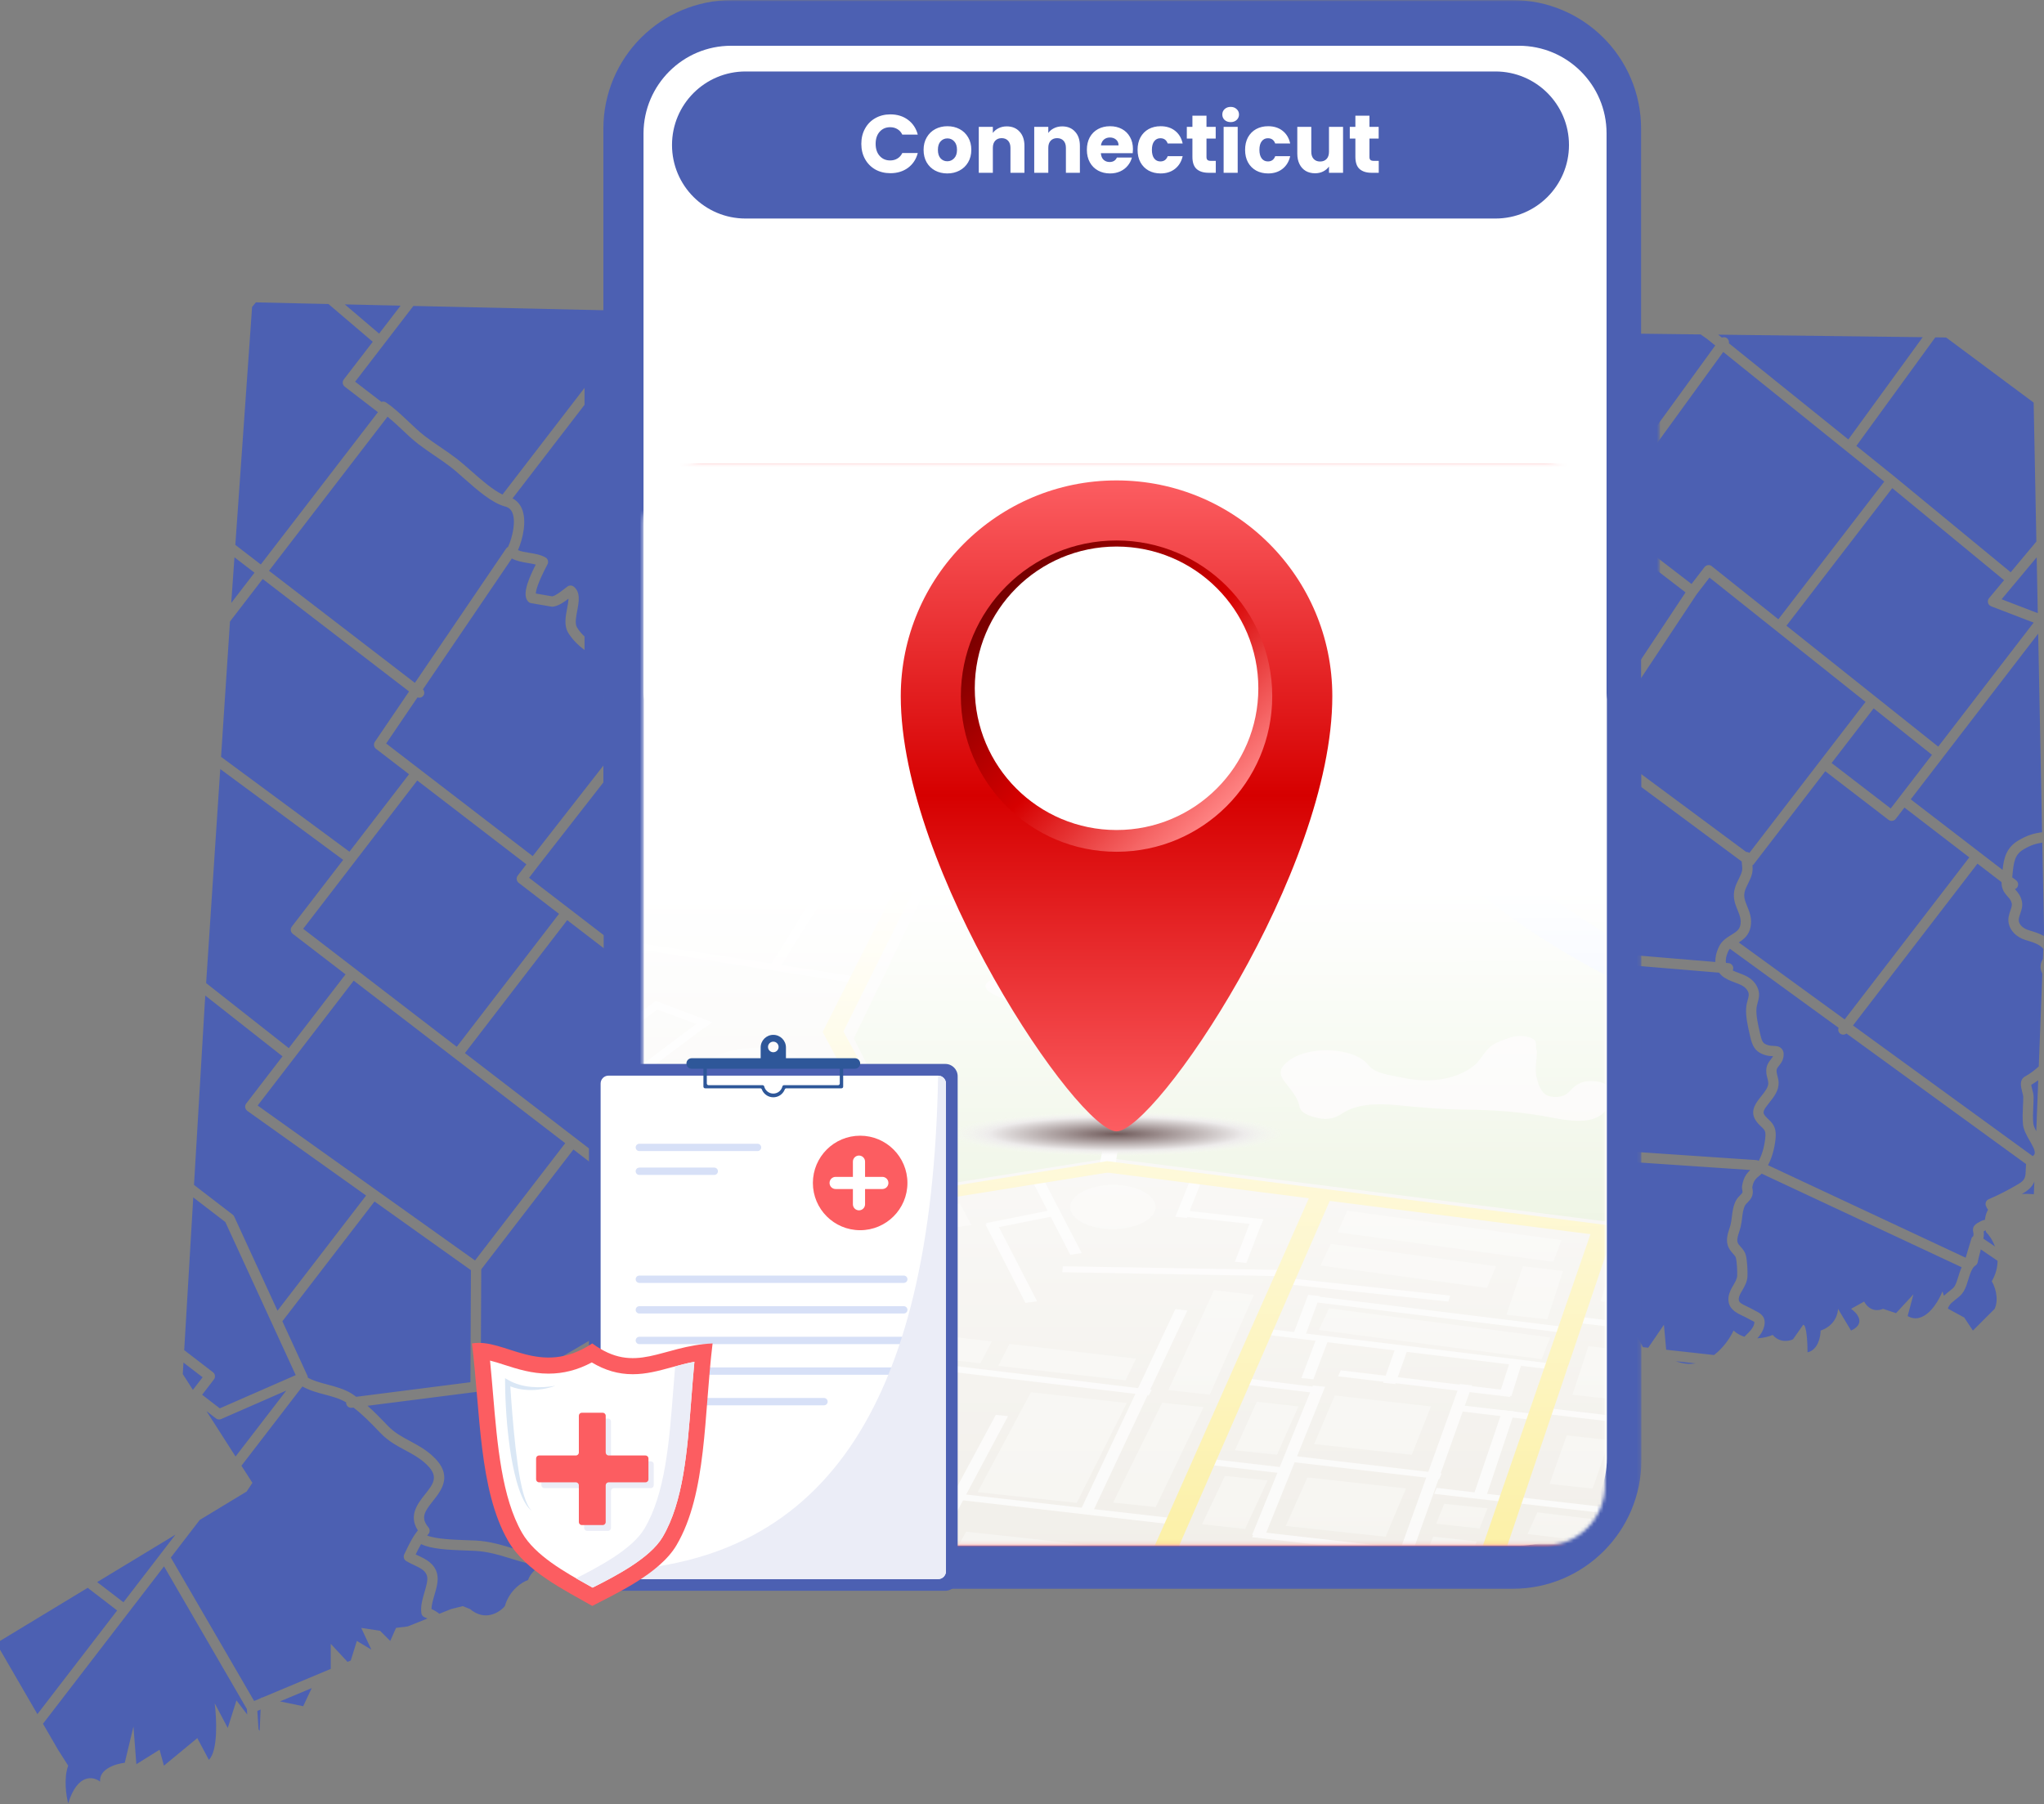 <svg width="615" height="543" viewBox="0 0 615 543" fill="none" xmlns="http://www.w3.org/2000/svg">
<rect x="0" y="0" width="615" height="543" fill="#808080" stroke="none"/>
<path d="M74.282 514.344L74.389 516L71.147 511.744L68.527 520.037L64.6 512.617C65.181 517.128 65.647 526.846 62.853 529.64L59.361 523.093L49.322 531.386L48.013 526.585L41.029 530.949L40.156 519.601L37.538 530.513C34.919 530.804 29.768 532.346 30.117 536.188C28.08 534.587 23.308 533.656 20.515 542.734C19.933 540.552 19.118 535.227 20.515 531.386L17.459 526.585L12.93 518.771L49.356 471.406L74.282 514.344ZM78.13 520.91L77.786 520.46L77.428 514.898L78.408 514.487L78.13 520.91ZM35.25 484.674L11.252 515.878L0 496.468V493.849L26.387 477.861L35.25 484.674ZM91.225 513.49L84.24 512.045L93.786 508.046L91.225 513.49ZM90.992 417.26C92.994 418.414 95.32 419.065 97.602 419.667C99.907 420.279 102.292 420.905 104.167 422.071C104.163 422.163 104.137 422.245 104.148 422.336C104.204 422.763 104.426 423.127 104.744 423.371C105.057 423.612 105.464 423.731 105.889 423.678L106.362 423.618C109.073 425.686 111.492 428.169 113.83 430.604L114.522 431.325C116.824 433.705 119.402 435.094 121.903 436.44C123.999 437.569 125.982 438.632 127.826 440.257C132.28 444.178 130.523 446.401 127.86 449.762C125.711 452.47 122.832 456.108 125.729 460.579C124.121 462.568 122.986 464.951 121.967 467.087L121.626 467.801C121.28 468.522 121.55 469.389 122.216 469.803C122.914 470.23 123.69 470.597 124.479 470.964C126.735 472.016 128.131 472.777 128.505 474.416C128.773 475.586 128.25 477.374 127.74 479.102C127.12 481.203 126.48 483.38 126.784 485.503C126.865 486.051 127.226 486.52 127.739 486.719C128.069 486.852 128.358 486.979 128.612 487.099L122.651 489.483L119.159 489.92L117.413 493.849L114.358 490.793L108.684 489.92L111.739 496.468L107.374 493.849L105.532 499.742L104.559 500.149L99.518 494.722V502.262L78.83 510.925L78.566 510.871L78.559 511.039L76.461 511.918L51.399 468.745L60.094 457.438L74.201 448.892L75.947 446.272L72.647 441.115L90.992 417.26ZM126.691 464.698C129.593 466.156 134.622 466.453 140.377 466.637C141.341 466.668 142.232 466.698 142.988 466.739C146.806 466.939 150.233 467.989 153.86 469.104C156.641 469.956 159.51 470.837 162.549 471.288C160.9 472.331 159.523 473.713 158.879 475.517C157.133 476.099 153.292 478.485 151.896 483.373C150.295 485.264 145.959 488.087 141.42 484.246L139.237 483.373L135.745 484.246L132.177 485.673C131.506 485.095 130.663 484.629 129.822 484.243C129.852 482.95 130.296 481.449 130.726 479.988C131.346 477.876 131.989 475.693 131.539 473.729C130.797 470.503 128.027 469.201 125.799 468.158C125.556 468.046 125.31 467.931 125.069 467.816C125.564 466.786 126.098 465.715 126.691 464.698ZM37.141 482.21L29.236 476.135L52.784 461.867L37.141 482.21ZM198.599 462.858L193.798 463.731L195.979 473.334C194.534 473.762 192.381 474.086 189.975 473.944C190.882 469.888 191.056 465.853 188.025 462.814C188.957 462.246 190.009 461.805 191.434 461.614C192.749 461.438 194.222 461.441 195.778 461.446C196.971 461.448 198.19 461.449 199.393 461.368L198.599 462.858ZM185.518 464.704C187.772 466.694 187.783 469.503 186.873 473.497C183.905 472.803 180.851 471.264 178.442 468.292C178.833 468.176 179.222 468.065 179.608 467.963C182.329 467.249 184.036 465.928 185.518 464.704ZM171.026 452.139L167.198 468.184C165.977 468.35 164.76 468.438 163.579 468.286C160.566 467.902 157.756 467.039 154.775 466.127C151.127 465.008 147.352 463.85 143.154 463.629C142.38 463.586 141.47 463.556 140.478 463.526C136.921 463.41 131.263 463.222 128.528 462.128C128.634 462.006 128.729 461.867 128.84 461.753C129.394 461.18 129.425 460.282 128.915 459.671C126.488 456.771 127.718 454.942 130.295 451.692C132.932 448.36 136.546 443.798 129.877 437.924C127.769 436.061 125.535 434.861 123.376 433.703C120.983 432.416 118.718 431.2 116.762 429.172L116.073 428.455C114.326 426.634 112.521 424.796 110.583 423.079L159.454 416.84L171.026 452.139ZM212.09 448.503L208.201 453.256L205.146 454.565L202.091 456.312L201.184 458.012C201.016 458.052 200.859 458.086 200.712 458.109C199.573 458.291 198.315 458.333 197.052 458.341H194.588C193.382 458.347 192.169 458.382 191.025 458.534C187.532 459.003 185.564 460.63 183.828 462.066C182.401 463.25 181.053 464.364 178.816 464.953C177.859 465.206 176.892 465.503 175.919 465.817C174.448 464.971 172.675 464.808 171.572 467.196C171.234 467.295 170.896 467.392 170.558 467.484L174.149 452.433C174.219 452.153 174.206 451.861 174.117 451.589L162.397 415.844L199.62 393.958L212.09 448.503ZM227.562 368.437C228.883 368.958 230.277 369.403 231.654 369.835C235.1 370.916 238.361 371.938 239.467 374.084C240.106 375.323 240.065 376.997 239.342 379.191C238.933 380.437 239.143 381.577 239.313 382.492C239.418 383.055 239.509 383.545 239.479 383.89C239.412 384.129 239.017 384.866 238.801 385.26C238.255 386.27 238.03 386.69 238.14 387.322C238.438 388.978 239.567 390.041 240.563 390.983C241.577 391.939 242.202 392.569 242.28 393.491C242.357 394.33 241.884 394.864 240.971 395.822C240.185 396.645 239.294 397.579 238.961 398.945C238.135 402.299 240.412 406.297 242.995 408.321C246.679 411.031 250.396 410.39 253.675 409.822C255.812 409.455 257.825 409.106 259.777 409.615C261.491 410.059 264.01 411.391 265.005 412.661C265.567 413.365 265.638 413.653 265.648 413.665C265.635 413.713 265.565 413.861 265.515 413.967C265.193 414.64 264.653 415.766 265.297 417.737C266.116 420.286 269.073 420.517 271.439 420.702C272.811 420.809 274.673 420.971 275.03 421.558C275.234 421.899 275.174 422.876 274.396 424.581C274.088 425.257 274.408 426.131 274.896 426.486C276.2 427.426 276.809 427.87 277.126 428.39L275.937 428.414L273.838 432.205C271.224 433.615 267.37 434.549 261.889 434.051C261.016 432.596 259.794 429.25 261.889 427.504C261.743 426.34 261.103 423.662 259.706 422.266C259.997 419.065 260.055 412.139 257.96 410.044C256.505 412.081 252.722 416.679 249.23 418.774C250.54 420.521 252.111 424.798 247.921 427.94C244.574 429.25 237.882 432.916 237.882 437.106L233.081 438.416L232.208 441.907L229.152 443.217L224.351 450.637L220.423 449.328L217.367 451.073L215.411 449.118L202.427 392.312L221.906 380.859C222.348 380.596 222.637 380.133 222.667 379.615C222.699 379.099 222.474 378.601 222.065 378.286L216.031 373.647L227.562 368.437ZM70.873 438.345L62.135 424.691L64.981 426.879C65.429 427.223 66.033 427.295 66.551 427.07L86.136 418.5L70.873 438.345ZM311.268 401.131L312.916 408.334L308.045 425.899C307.378 425.623 306.814 425.29 306.409 424.885C302.944 424.993 296.467 425.811 292.084 428.093L286.788 428.198L285.021 424.885L283.444 428.264L280.425 428.324C280.133 426.833 279.568 426.162 277.71 424.695C278.248 423.221 278.577 421.451 277.71 419.978C276.528 417.997 273.956 417.783 271.684 417.604C270.392 417.504 268.458 417.348 268.249 416.773C267.995 415.983 268.1 415.757 268.315 415.309C268.975 413.935 269.044 412.746 267.438 410.725C265.926 408.822 262.768 407.176 260.559 406.603C257.959 405.925 255.512 406.348 253.146 406.759C250.09 407.286 247.454 407.741 244.837 405.816C243.225 404.64 241.507 401.606 241.982 399.684C242.12 399.123 242.63 398.587 243.222 397.965C244.22 396.922 245.584 395.49 245.384 393.212C245.194 391.068 243.811 389.766 242.701 388.721C242.101 388.15 241.565 387.648 241.325 387.135C241.392 387.018 241.467 386.879 241.543 386.734C242.129 385.646 242.493 384.937 242.559 384.317C242.654 383.423 242.51 382.626 242.378 381.921C242.231 381.134 242.151 380.626 242.303 380.159C243.296 377.134 243.275 374.683 242.239 372.665C240.544 369.348 236.496 368.091 232.589 366.87C232.286 366.775 231.982 366.675 231.68 366.579L254.026 356.48L276.653 351.347L311.268 401.131ZM383.064 396.209C382.958 396.429 382.854 396.639 382.74 396.868C381.382 399.613 379.38 403.65 381.923 406.518C381.474 408.029 380.467 409.223 379.414 410.475C378.288 411.811 377.122 413.194 376.665 415.006C376.199 416.865 377.016 418.359 377.67 419.563C377.974 420.126 378.265 420.66 378.376 421.133C378.544 421.85 378.561 422.463 378.518 423.094C378.079 423.174 377.612 423.329 377.119 423.575C376.164 423.973 375.002 424.928 374.829 426.455L369.804 426.555L362.715 421.829L355.731 422.702C351.949 422.557 343.336 422.702 339.146 424.448L336.526 422.702C335.117 422.82 332.57 423.942 331.641 427.311L320.175 427.537L319.067 425.321L317.758 427.067C316.145 427.148 313.476 427.11 311.062 426.705L316.031 408.78C316.098 408.53 316.103 408.267 316.046 408.016L314.459 401.098L328.465 390.149L383.064 396.209ZM451.88 403.844C450.537 405.065 449.019 406.217 447.485 407.318C445.507 408.744 443.457 410.218 441.924 411.88C440.558 413.361 440.081 414.422 439.979 416.243C439.903 417.525 439.99 418.59 440.066 419.53C440.119 420.184 440.166 420.77 440.154 421.351C438.364 421.983 436.669 422.719 435.171 423.575C433.967 424.177 432.131 424.906 430.17 425.359L424.412 425.473C423.701 425.259 423.055 424.93 422.513 424.448C422.222 421.829 419.544 417.377 411.164 420.52C408.836 418.919 403.133 416.941 398.943 421.829C396.114 421.572 390.58 422.179 388.609 426.182L383.354 426.285C382.92 425.393 382.324 424.518 381.56 423.899C381.669 422.872 381.713 421.775 381.396 420.423C381.187 419.542 380.763 418.762 380.392 418.077C379.838 417.064 379.511 416.409 379.672 415.761C379.952 414.648 380.799 413.637 381.783 412.475C383.163 410.839 384.728 408.982 385.157 406.236C385.243 405.687 385.026 405.129 384.588 404.78C383.052 403.56 384.007 401.304 385.521 398.248C385.816 397.656 386.078 397.101 386.312 396.567L451.88 403.844ZM67.797 367.776L88.978 413.851L66.139 423.849L60.818 419.759L64.363 415.149C64.888 414.467 64.758 413.494 64.076 412.974L55.423 406.323L58.148 360.36L67.797 367.776ZM483.058 407.311C482.595 409.52 482.512 412.192 483.184 415.282C481.292 414.7 477.509 412.489 477.509 408.299C475.762 409.463 471.31 411.615 467.47 410.917C467.759 412.809 459.613 417.901 459.613 417.901C456.144 418.001 449.462 418.653 443.236 420.384C443.217 420.012 443.19 419.647 443.16 419.284C443.092 418.405 443.015 417.491 443.077 416.426C443.141 415.324 443.311 414.961 444.205 413.991C445.525 412.561 447.358 411.242 449.298 409.846C451.287 408.416 453.341 406.939 455.032 405.198C455.294 404.929 455.416 404.587 455.436 404.246L483.058 407.311ZM141.69 382.264L141.541 415.986L107.174 420.373C106.739 420.066 106.326 419.737 105.872 419.45C103.591 418.022 100.953 417.327 98.405 416.653C96.259 416.089 94.24 415.528 92.616 414.602C92.612 414.403 92.572 414.2 92.486 414.005C92.483 413.999 92.479 413.994 92.476 413.988L92.475 413.98L84.962 397.639L112.686 361.589L141.69 382.264ZM60.959 414.493L58.039 418.291L54.996 413.536L55.201 410.067L60.959 414.493ZM192.692 361.438L207.723 385.596L160.022 413.642L144.646 415.604L144.798 382.012L172.534 345.945L192.692 361.438ZM510.15 410.317C508.337 410.616 506.361 410.464 504.246 409.662L510.15 410.317ZM526.618 352.12C525.319 353.351 524.608 354.541 524.193 356.701C524.072 357.313 524.157 357.834 524.229 358.25C524.29 358.61 524.31 358.758 524.265 358.903C524.203 359.08 523.79 359.506 523.542 359.762C523.137 360.176 522.682 360.645 522.373 361.215C521.492 362.845 521.289 364.511 521.092 366.123C520.999 366.886 520.908 367.658 520.729 368.426C520.623 368.881 520.474 369.339 520.324 369.804C519.863 371.244 519.342 372.876 519.791 374.597C520.111 375.822 520.84 376.637 521.427 377.292C521.842 377.756 522.172 378.128 522.287 378.529C522.584 379.576 522.75 382.689 522.682 383.977C522.632 384.887 522.107 385.785 521.553 386.734C520.935 387.788 520.24 388.982 520.081 390.407C519.707 393.825 522.381 395.081 524.327 396.001C524.828 396.237 525.339 396.473 525.825 396.753C526.194 396.966 526.546 397.142 526.869 397.309C527.246 397.501 527.762 397.752 527.858 397.877C527.858 397.877 527.896 398.032 527.782 398.485C527.443 399.788 526.326 400.869 525.144 402.009C525.045 402.104 524.946 402.201 524.846 402.298C523.702 401.935 522.588 401.345 521.594 400.441C520.518 402.72 518.494 405.691 515.718 407.805L501.325 406.208L500.643 398.696L495.914 405.607L494.311 405.429C492.699 401.971 489.688 397.731 486.676 400.441C485.885 401.111 484.84 402.412 484.019 404.287L468.109 402.521L473.521 348.528L526.618 352.12ZM590.215 381.376C589.821 382.276 589.517 383.238 589.237 384.151C588.907 385.233 588.593 386.258 588.195 386.943C587.839 387.559 587.366 387.928 586.767 388.396C586.531 388.579 586.29 388.765 586.049 388.972L585.55 389.392C585.29 389.607 585.077 389.788 584.885 389.972L584.447 388.657C582.992 392.295 578.86 398.87 573.972 396.077L575.717 389.53L570.479 395.204L566.551 393.895C565.387 394.476 562.623 394.854 560.877 391.712L556.948 393.895C558.84 395.204 561.487 398.346 556.948 400.441L553.021 393.895C553.02 395.495 551.972 399.045 547.782 400.441C547.782 402.333 546.997 406.291 543.854 406.989C543.854 404.225 543.592 398.697 542.545 398.696L539.489 403.061C538.325 403.642 535.474 404.195 533.379 401.751C532.34 402.205 530.648 402.686 528.75 402.772C529.631 401.794 530.417 400.67 530.78 399.271C531.567 396.224 529.583 395.216 528.266 394.548C527.99 394.407 527.688 394.253 527.372 394.072C526.809 393.749 526.217 393.468 525.641 393.197C523.558 392.211 523.049 391.823 523.166 390.758C523.249 389.987 523.725 389.174 524.229 388.315C524.911 387.143 525.691 385.815 525.777 384.153C525.85 382.763 525.715 379.254 525.267 377.69C524.957 376.599 524.28 375.839 523.732 375.23C523.28 374.722 522.917 374.322 522.787 373.822C522.564 372.977 522.908 371.902 523.273 370.765C523.45 370.219 523.621 369.675 523.746 369.141C523.95 368.263 524.058 367.383 524.166 366.514C524.342 365.066 524.497 363.817 525.096 362.706C525.199 362.515 525.495 362.21 525.759 361.938C526.31 361.375 526.93 360.738 527.209 359.875C527.5 358.997 527.371 358.24 527.286 357.744C527.261 357.584 527.221 357.361 527.232 357.295C527.596 355.405 528.069 354.851 529.788 353.477C529.882 353.4 529.96 353.295 530.044 353.206L590.215 381.376ZM450.173 327.66L470.503 347.466L465.019 402.176L418.196 396.981L423.348 326.11L450.173 327.66ZM601.023 379.439C601.015 381.355 600.535 383.446 599.287 385.602C600.16 387.057 601.557 390.752 600.16 393.895L593.613 400.441L590.994 396.514L586.192 393.895L586.103 393.625C586.105 393.621 586.107 393.618 586.109 393.614C586.773 392.44 586.846 392.381 587.549 391.798L588.081 391.35C588.282 391.179 588.488 391.019 588.689 390.864C589.415 390.298 590.243 389.655 590.904 388.515C591.479 387.518 591.859 386.274 592.225 385.074C592.587 383.884 592.992 382.604 593.548 381.738C593.602 381.678 593.632 381.603 593.676 381.535C593.867 381.271 594.078 381.05 594.314 380.91C594.703 380.68 594.973 380.287 595.055 379.845C595.202 379.021 595.507 377.864 595.825 376.671C595.881 376.451 595.936 376.235 595.994 376.018L601.023 379.439ZM344.629 333.011L343.431 346.943C343.394 347.358 343.526 347.772 343.8 348.089C343.868 348.173 343.947 348.245 344.03 348.31C344.272 348.495 344.566 348.607 344.876 348.626L354.884 349.277L351.299 389.556L328.175 386.99C327.766 386.946 327.362 387.059 327.043 387.311L313.055 398.245L278.825 349.011L276.654 332.332L281.743 329.207L344.629 333.011ZM418.246 353.382L415.102 396.636L354.391 389.899L357.987 349.477L418.246 353.382ZM85.005 317.907L74.084 332.108C73.828 332.441 73.718 332.866 73.779 333.285C73.84 333.7 74.088 334.045 74.41 334.319L110.153 359.797L83.494 394.462L70.472 366.132C70.368 365.9 70.207 365.701 70.005 365.546L58.371 356.604L61.544 303.106L61.773 299.622L85.005 317.907ZM273.513 332.386L275.599 348.4L253.178 353.49C253.075 353.513 252.977 353.547 252.879 353.589L212.386 371.886C211.892 372.11 211.545 372.58 211.485 373.122C211.421 373.664 211.649 374.2 212.083 374.533L218.348 379.348L210.391 384.023L195.771 360.523C196.119 360.234 196.489 359.937 196.885 359.626C199.664 357.429 203.865 354.108 201.912 349.163C201.057 347.002 199.995 345.58 199.219 344.545C197.771 342.609 197.427 342.149 199.959 338.524C200.422 337.866 200.845 336.948 201.295 335.981C201.784 334.927 202.525 333.338 203.03 332.946C203.833 332.321 204.035 332.398 204.782 332.686C205.529 332.974 206.663 333.406 208.111 332.792C211.227 331.468 210.549 328.225 210.145 326.288C209.998 325.592 209.73 324.299 209.91 324.014C209.931 323.996 210.572 323.531 213.595 324.163C217.434 324.963 219.582 325.121 220.678 323.772C221.714 322.496 221.035 320.947 220.248 319.151C219.582 317.636 218.754 315.751 218.633 313.624C218.61 313.25 218.668 312.937 218.729 312.623C218.893 312.526 219.041 312.405 219.164 312.245C219.44 311.886 219.525 311.445 219.451 311.032C219.926 310.414 220.575 309.82 221.417 309.107C222.126 308.501 222.853 307.883 223.5 307.174C226.584 303.8 226.941 301.077 227.105 297.595C227.12 297.281 227.115 297.022 227.121 296.729L273.513 332.386ZM170.064 344.045L142.922 379.339L77.52 332.718L106.426 295.132L170.064 344.045ZM553.193 309.312C552.964 309.931 553.132 310.646 553.684 311.07C554.258 311.512 555.026 311.467 555.572 311.037L609.601 350.33C609.57 350.828 609.541 351.326 609.527 351.767C609.444 354.261 609.416 355.103 607.22 356.389C604.073 358.237 601.177 359.714 598.364 360.909C597.607 361.232 597.233 362.085 597.507 362.86C597.677 363.333 597.907 363.733 598.157 364.084C597.667 364.939 597.342 365.933 597.234 367.088C596.75 367.207 596.263 367.359 595.802 367.611C594.491 368.332 593.255 369.007 593.717 370.858C593.776 371.092 593.825 371.299 593.771 371.73C593.761 371.814 593.737 371.921 593.723 372.012C593.465 372.209 593.249 372.451 593.155 372.771L591.432 378.515L531.965 350.679C533.449 347.913 534.171 344.291 534.286 341.919C534.427 339.049 533.089 337.79 532.015 336.78C531.509 336.306 531.072 335.891 530.754 335.306C530.328 334.524 530.948 333.605 532.359 331.842C533.698 330.163 535.218 328.267 535.15 325.841C535.127 325.02 534.942 324.332 534.78 323.726C534.591 323.004 534.452 322.486 534.582 321.854C534.656 321.503 534.977 321.095 535.317 320.663C535.792 320.056 536.335 319.369 536.535 318.441C536.701 317.691 536.839 316.594 536.175 315.735C535.473 314.843 534.423 314.796 533.574 314.763C533.102 314.745 532.613 314.726 532.135 314.594C530.43 314.114 530.16 313.572 529.631 311.273L529.507 310.74C528.985 308.482 528.337 305.671 528.483 303.589C528.527 302.937 528.687 302.355 528.854 301.739C529.222 300.4 529.634 298.879 528.69 296.967C527.424 294.403 525.106 293.537 523.062 292.77C522.453 292.541 521.876 292.317 521.345 292.065C521.425 291.9 521.483 291.721 521.5 291.526C521.576 290.672 520.938 289.922 520.084 289.85L519.317 289.786C519.144 288.854 519.338 287.697 520.003 286.272C520.129 286.002 520.306 285.762 520.505 285.539L553.193 309.312ZM597.436 370.27C597.468 370.431 597.502 370.595 597.541 370.761C598.434 371.654 599.531 373.189 600.253 375.146L596.752 372.766C596.792 372.546 596.835 372.315 596.86 372.119C596.937 371.485 596.904 370.988 596.839 370.594C596.956 370.523 597.107 370.439 597.301 370.334C597.341 370.312 597.386 370.29 597.436 370.27ZM611.945 359.413C610.877 359.306 609.633 359.268 608.329 359.342C608.486 359.251 608.645 359.16 608.803 359.067C610.675 357.968 611.611 356.82 612.092 355.6L611.945 359.413ZM215.749 311.57C215.577 312.233 215.486 312.963 215.535 313.796C215.689 316.476 216.678 318.739 217.404 320.39C217.576 320.788 217.79 321.274 217.934 321.658C217.36 321.644 216.269 321.534 214.228 321.109C210.899 320.416 208.888 320.63 207.712 321.807C206.331 323.19 206.74 325.166 207.105 326.908C207.588 329.222 207.485 329.673 206.899 329.92C206.637 330.032 206.524 330.014 205.9 329.774C204.93 329.405 203.311 328.784 201.125 330.484C200.027 331.337 199.241 333.03 198.482 334.664C198.109 335.47 197.722 336.301 197.42 336.739C193.976 341.666 194.608 343.547 196.739 346.399C197.488 347.394 198.329 348.523 199.031 350.297C200.058 352.897 197.993 354.792 194.962 357.184C194.494 357.553 194.059 357.909 193.652 358.255L139.891 316.932L170.663 276.918L215.749 311.57ZM422.104 302.372L420.355 324.358L420.353 324.366L418.469 350.295L346.658 345.642L347.86 331.669L347.863 331.655L350.973 295.522L422.104 302.372ZM517.243 292.729C517.501 293.076 517.772 293.377 518.027 293.601C519.202 294.637 520.613 295.169 521.977 295.68C523.696 296.324 525.187 296.879 525.908 298.343C526.312 299.163 526.188 299.726 525.859 300.918C525.667 301.616 525.45 302.41 525.383 303.369C525.204 305.916 525.913 308.976 526.479 311.437L526.602 311.966C527.199 314.568 527.918 316.632 531.298 317.585C532.13 317.817 532.903 317.848 533.46 317.868C533.46 317.868 533.468 317.87 533.475 317.871C533.38 318.1 533.111 318.439 532.876 318.74C532.383 319.372 531.765 320.154 531.543 321.218C531.259 322.571 531.552 323.654 531.783 324.525C531.916 325.031 532.03 325.468 532.046 325.927C532.079 327.214 530.992 328.579 529.935 329.897C528.436 331.77 526.571 334.103 528.023 336.782C528.581 337.806 529.303 338.493 529.887 339.039C530.796 339.895 531.252 340.323 531.184 341.763C531.066 344.215 530.306 347.319 529.166 349.362L528.976 349.273C528.803 349.192 528.615 349.146 528.423 349.131L472.792 345.366L452.404 325.503L453.245 287.38L517.243 292.729ZM602.213 265.473C602.206 267.709 603.224 268.864 604.061 269.805C604.64 270.458 605.1 270.976 605.305 271.913C605.428 272.466 605.185 273.176 604.9 274C604.525 275.095 604.057 276.459 604.393 277.959C604.895 280.202 606.752 282.039 609.368 282.879L610.072 283.096C611.818 283.629 613.758 284.223 614.784 285.575L614.67 288.539C614.111 289.573 613.469 291.082 614.497 293.045L613.424 320.953C612.161 322.117 610.788 323.142 609.307 323.966C607.475 324.987 608.057 327.162 608.442 328.603C608.586 329.14 608.75 329.752 608.754 330.1C608.759 331.067 608.709 332.049 608.665 333.034C608.585 334.759 608.505 336.546 608.674 338.345C608.834 340.043 609.773 341.683 610.678 343.264C611.516 344.727 612.468 346.382 612.17 347.27C612.084 347.524 611.869 347.747 611.609 347.947L557.531 308.616L594.984 259.918L602.213 265.473ZM612.674 340.45C612.212 339.583 611.84 338.749 611.774 338.054C611.625 336.469 611.703 334.797 611.776 333.177C611.826 332.138 611.873 331.104 611.867 330.081C611.862 329.333 611.654 328.553 611.451 327.798C611.349 327.421 611.195 326.84 611.155 326.488C611.882 326.067 612.585 325.603 613.264 325.104L612.674 340.45ZM348.604 275.567L348.005 293.733L344.89 329.913L283.045 326.174L288.547 269.051L348.604 275.567ZM274.513 267.536L285.451 268.724L279.867 326.719L275.073 329.659L275.071 329.662L228.352 293.754C228.014 293.494 227.602 293.392 227.21 293.443C227.325 292.02 227.695 290.987 229.041 289.762C229.744 289.123 230.478 288.648 231.188 288.194C233.167 286.926 235.213 285.611 235.443 281.442C235.469 280.976 235.283 280.524 234.94 280.21C234.585 279.882 234.129 279.75 233.67 279.816C231.404 280.147 229.536 279.86 228.86 279.133C228.732 278.999 228.34 278.58 228.56 277.504C228.683 277.195 229.4 276.136 229.784 275.565C230.26 274.854 230.689 274.2 230.839 273.888C231.202 273.125 231.486 272.241 231.757 271.364C231.928 270.811 232.1 270.265 232.296 269.766C232.363 269.602 232.503 269.297 232.665 268.944C233.222 267.731 233.513 267.055 233.65 266.581L274.513 267.536ZM366.322 224.557C366.365 224.562 366.403 224.549 366.443 224.553C366.47 224.554 366.485 224.575 366.509 224.574L397.263 225.57L399.38 236.913C399.488 237.482 399.898 237.939 400.448 238.115L450.411 253.557L450.176 285.661L450.177 285.665L449.323 324.509L423.582 323.022L425.327 301.093C425.391 300.245 424.771 299.506 423.925 299.424L351.163 292.418L351.762 274.239C351.786 273.427 351.185 272.73 350.374 272.643L343.853 271.94L348.25 221.775L366.322 224.557ZM103.251 258.779L87.808 278.862C87.285 279.542 87.413 280.517 88.093 281.04L103.962 293.238L86.89 315.438L62.02 295.866L66.269 231.446L103.251 258.779ZM158.379 260.126L155.774 263.512C155.252 264.191 155.379 265.169 156.06 265.691L168.199 275.022L137.429 315.037L91.222 279.522L125.545 234.891L158.379 260.126ZM203.542 207.291C204.93 207.974 206.99 209.084 207.997 210.344C208.564 211.054 208.918 211.992 209.289 212.982C209.78 214.292 210.336 215.777 211.513 217.05C212.514 218.129 213.877 219.329 215.319 220.594C217.102 222.16 218.945 223.781 219.966 225.079C221.112 226.536 221.277 227.764 221.486 229.312C221.613 230.259 221.756 231.333 222.146 232.519C223.219 235.768 225.929 236.852 228.106 237.723C230.786 238.795 231.606 239.249 231.088 241.671C230.849 242.761 230.472 243.282 230.072 243.833C229.18 245.059 228.569 246.212 229.483 248.882C229.932 250.19 230.683 251.116 231.342 251.937C232.21 253.015 232.839 253.797 232.77 255.295C232.709 256.561 232.153 258.054 231.615 259.498C231.228 260.532 230.829 261.597 230.607 262.613C230.523 263.003 230.54 263.466 230.574 263.967C230.343 264.232 230.182 264.563 230.174 264.94C230.164 265.34 230.341 265.684 230.581 265.963C230.408 266.418 230.046 267.214 229.846 267.647C229.656 268.062 229.492 268.417 229.416 268.613C229.191 269.181 228.994 269.806 228.8 270.436C228.57 271.168 228.346 271.908 228.041 272.544C227.921 272.792 227.578 273.278 227.215 273.821C226.162 275.379 225.685 276.125 225.555 276.754C225.074 279.041 225.857 280.465 226.602 281.257C227.73 282.445 229.627 283.089 232.032 283.062C231.616 284.234 230.792 284.761 229.519 285.58C228.74 286.078 227.857 286.646 226.958 287.463C224.062 290.103 224.055 292.547 224.049 295.375C224.048 296.013 224.045 296.696 224.012 297.442C223.858 300.717 223.532 302.537 221.215 305.07C220.657 305.679 220.027 306.206 219.411 306.728C218.675 307.353 217.902 308.012 217.239 308.792L159.188 264.173L161.785 260.793L203.542 207.291ZM568.217 246.726C568.899 247.25 569.871 247.123 570.399 246.44L573.016 243.037L592.525 258.032L555.022 306.8L523.177 283.639C524.63 282.707 526.195 281.468 526.693 279.077C527.228 276.506 526.417 274.516 525.706 272.763C525.026 271.088 524.485 269.767 525.029 268.05C525.256 267.327 525.611 266.627 525.952 265.934C526.434 264.96 526.931 263.947 527.176 262.854C527.374 261.969 527.342 261.18 527.275 260.431C527.427 260.336 527.569 260.221 527.685 260.071L549.192 232.104L568.217 246.726ZM477.639 224.836C477.705 224.918 477.761 225.008 477.85 225.076C477.882 225.101 477.909 225.121 477.94 225.142C478.016 225.191 478.099 225.206 478.172 225.238L524.046 259.271C524.068 259.476 524.069 259.693 524.094 259.896C524.196 260.726 524.285 261.441 524.127 262.161C523.967 262.889 523.568 263.695 523.149 264.545C522.75 265.355 522.338 266.19 522.05 267.101C521.173 269.882 522.041 272.027 522.812 273.916C523.436 275.454 523.979 276.784 523.634 278.431C523.348 279.806 522.448 280.42 520.879 281.385C519.54 282.208 518.019 283.143 517.179 284.953C516.333 286.771 516.06 288.278 516.112 289.51L453.286 284.259L453.516 252.933L476.036 223.647L477.639 224.836ZM615 279.974L614.934 281.685C613.633 280.935 612.199 280.495 610.985 280.123L610.315 279.918C609.73 279.735 607.817 279.008 607.432 277.282C607.288 276.639 607.545 275.885 607.845 275.011C608.225 273.904 608.657 272.649 608.348 271.247C607.966 269.516 607.09 268.532 606.386 267.74C606.336 267.683 606.301 267.636 606.252 267.583C606.498 267.482 606.727 267.341 606.901 267.114C607.424 266.435 607.296 265.459 606.616 264.937L605.438 264.031L605.518 263.261C605.894 259.315 606.213 257.182 608.886 255.608C611.024 254.348 612.536 253.879 614.482 253.599L615 279.974ZM345.166 221.284L340.756 271.59L288.764 265.948C288.653 265.272 288.125 264.724 287.408 264.651C286.708 264.583 286.089 265.005 285.841 265.629L276.279 264.593L279.347 225.671L318.655 230.612C319.496 230.718 320.264 230.13 320.385 229.29L322.036 217.722L345.166 221.284ZM276.983 216.156L273.186 264.396L233.653 263.473C233.652 263.409 233.643 263.328 233.647 263.281C233.822 262.483 234.168 261.564 234.53 260.589C235.152 258.919 235.794 257.196 235.875 255.444C236.005 252.767 234.76 251.225 233.763 249.988C233.189 249.281 232.697 248.667 232.425 247.879C231.962 246.524 232.067 246.374 232.588 245.661C233.078 244.984 233.751 244.059 234.124 242.324C235.218 237.225 231.779 235.843 229.263 234.838C227.359 234.076 225.715 233.419 225.098 231.546C224.797 230.637 224.685 229.795 224.563 228.902C224.337 227.208 224.078 225.285 222.406 223.161C221.212 221.64 219.261 219.925 217.37 218.265C215.993 217.053 214.686 215.908 213.795 214.945C213.219 214.323 212.86 213.536 212.529 212.706L242.463 213.069C242.894 213.075 243.305 212.901 243.604 212.59L251.754 204.072L276.983 216.156ZM614.421 250.473C612.041 250.775 610.072 251.304 607.307 252.931C603.572 255.13 602.892 258.456 602.537 261.804L574.903 240.563L613.249 190.7L614.421 250.473ZM153.997 168.079C155.457 168.852 157.127 169.164 158.758 169.43C159.614 169.571 160.447 169.707 161.187 169.907C158.065 176.092 157.41 179.36 158.896 181.027C159.163 181.327 159.556 181.521 159.965 181.545C160.279 181.59 161.298 181.77 162.397 181.965C166.107 182.622 166.121 182.62 166.473 182.565C168.14 182.299 169.667 181.235 171.036 180.184C171.032 181.03 170.815 182.154 170.631 183.133C170.186 185.475 169.685 188.126 170.847 190.229C172.747 193.673 178.946 199.153 183.361 197.791C184.686 197.383 185.503 196.578 186.16 195.932C186.987 195.117 187.266 194.84 188.289 195.074C189.198 195.279 189.411 195.671 190.009 196.973C190.319 197.65 190.669 198.389 191.181 199.15C193.952 203.275 196.656 204.37 199.784 205.635C200.053 205.744 200.339 205.861 200.618 205.978L160.28 257.651L116.188 223.761L125.605 209.893C126.221 210.111 126.929 209.941 127.35 209.395C127.805 208.801 127.737 207.998 127.265 207.45L153.997 168.079ZM561.305 211.238L526.354 256.686C526.109 256.52 525.832 256.402 525.517 256.398C525.486 256.398 525.457 256.415 525.424 256.417L480.95 223.421L510.511 178.823L514.354 173.826L561.305 211.238ZM123.08 208.099L112.79 223.253C112.328 223.936 112.475 224.855 113.128 225.357L123.076 233.005L105.144 256.322L66.511 227.771L69.195 187.047L79.038 174.249L123.08 208.099ZM429.847 189.384L429.861 189.395L473.54 221.799L451.395 250.597L402.255 235.412L400.207 224.424L427.149 187.381L429.847 189.384ZM581.295 227.165L568.882 243.309L551.092 229.635L563.744 213.183L581.295 227.165ZM316.076 154.6L310.811 203.671C310.766 204.091 310.889 204.513 311.161 204.836C311.439 205.167 311.83 205.36 312.248 205.388L322.273 206.08L319.25 215.487C319.235 215.527 319.247 215.572 319.237 215.61C319.226 215.656 319.197 215.694 319.19 215.743L317.531 227.352L279.595 222.584L280.166 215.347C280.215 214.707 279.87 214.1 279.291 213.823L259.436 204.314L266.921 153.866L316.076 154.6ZM602.984 174.61L598.469 180.019C598.147 180.406 598.031 180.919 598.158 181.405C598.247 181.744 598.447 182.04 598.716 182.246C598.834 182.337 598.964 182.412 599.106 182.467L611.883 187.374L583.177 224.702L537.506 188.311L569.35 146.902L602.984 174.61ZM424.657 185.528L397.787 222.467L368.457 221.517L381.18 161.01L384.967 156.085L424.657 185.528ZM507.146 178.281L478.454 221.572L433.072 187.905L467.369 147.708L507.146 178.281ZM378.013 160.99L365.34 221.265L322.758 214.705L325.83 205.143C325.979 204.689 325.904 204.189 325.638 203.797C325.366 203.396 324.935 203.151 324.459 203.118L314.063 202.4L319.17 154.789L331.092 156.127C331.693 156.197 332.28 155.908 332.596 155.391L344.705 135.391L378.013 160.99ZM247.056 139.703C247.156 139.964 247.299 140.212 247.538 140.396C247.767 140.572 248.033 140.645 248.301 140.679L263.901 152.956L256.488 202.908L252.073 200.793C251.468 200.504 250.743 200.636 250.279 201.122L241.817 209.965L211.248 209.595C211.213 209.595 211.184 209.612 211.148 209.612C210.93 209.209 210.721 208.802 210.419 208.421C209.2 206.896 207.223 205.698 205.253 204.701C205.315 204.177 205.138 203.637 204.694 203.292C204.69 203.288 204.687 203.286 204.685 203.284C204.049 202.796 203.165 202.894 202.624 203.465C202.044 203.215 201.481 202.983 200.948 202.769C197.963 201.563 195.999 200.762 193.761 197.432C193.57 197.144 193.411 196.862 193.269 196.588C193.292 196.563 193.322 196.55 193.343 196.522L240.814 134.792L247.056 139.703ZM116.6 125.401C117.968 126.528 119.312 127.733 120.687 129.04C122.342 130.614 124.055 132.245 125.901 133.668C125.919 133.681 125.936 133.695 125.951 133.706C127.545 134.931 129.164 136.035 130.781 137.133C132.35 138.198 133.917 139.261 135.457 140.444C136.762 141.424 138.125 142.655 139.628 143.982C143.572 147.46 148.045 151.412 152.008 152.443C153.04 152.712 153.718 153.289 154.14 154.255C155.285 156.859 154.217 161.598 152.879 164.582C152.654 164.696 152.443 164.848 152.291 165.071L124.832 205.514L80.938 171.774L116.6 125.401ZM238.375 132.86L191.643 193.629C191.061 192.932 190.253 192.345 188.979 192.055C186.3 191.445 184.959 192.766 183.981 193.73C183.457 194.244 183.044 194.647 182.446 194.834C180.067 195.568 175.103 191.514 173.569 188.741C172.948 187.617 173.325 185.639 173.687 183.727C174.178 181.135 174.733 178.195 172.611 176.544L172.604 176.538C172.061 176.122 171.305 176.108 170.748 176.511C170.404 176.759 170.039 177.044 169.661 177.337C168.514 178.226 167.225 179.23 166.165 179.477C165.627 179.396 164.227 179.147 162.94 178.918C162.251 178.795 161.685 178.694 161.224 178.621C161.247 177.769 161.739 175.502 164.731 169.837C165.128 169.092 164.849 168.157 164.119 167.76C162.633 166.923 160.917 166.646 159.255 166.375C158.014 166.174 156.813 165.981 155.854 165.572C157.316 162.156 158.606 156.682 156.988 153.009C156.395 151.66 155.446 150.644 154.216 149.996L194.159 98.054L238.375 132.86ZM566.94 144.934L535.075 186.369L515.048 170.412C514.707 170.08 514.305 170.036 513.891 170.086C513.481 170.135 513.103 170.351 512.85 170.681L508.95 175.751L482.545 155.457L518.492 105.925L566.94 144.934ZM464.903 145.81L430.574 186.049L427.746 183.949L427.731 183.938L386.907 153.653L421.155 112.185L464.903 145.81ZM613.128 184.527L602.251 180.351L606.378 175.408L606.386 175.403L606.39 175.401L612.799 167.726L613.128 184.527ZM76.576 172.356L69.575 181.459L70.543 167.719L76.576 172.356ZM585.548 101.566L611.886 121.165L612.706 162.973L604.978 172.229L570.074 143.476L558.545 134.194L582.299 101.525L585.548 101.566ZM98.825 91.496L112.159 102.856L103.443 114.191C102.921 114.871 103.048 115.847 103.728 116.37L113.716 124.047L78.47 169.878L70.806 163.987L75.849 92.391L76.98 91L98.825 91.496ZM404.411 99.318L418.692 110.295L383.472 152.938C383.464 152.947 383.463 152.958 383.458 152.966C383.45 152.971 383.443 152.974 383.438 152.981L379.452 158.165L346.329 132.707L346.644 132.192C347.088 131.457 346.871 130.514 346.117 130.057C345.383 129.614 344.432 129.847 343.985 130.581L343.85 130.803L336.219 124.937L354.422 101.266V102.325H362.278L365.334 98.834L404.411 99.318ZM511.68 100.649L513.604 101.982L516.083 103.979L480.093 153.567L433.13 117.471L446.685 99.843L511.68 100.649ZM287.641 95.778V113.674L303.354 110.619L305.17 105.003L342.221 133.48L330.445 152.927L317.962 151.525C317.937 151.522 317.914 151.531 317.888 151.53C317.861 151.529 317.839 151.517 317.812 151.516L266.119 150.743L250.805 138.69L283.87 95.692L287.641 95.778ZM188.394 93.527L191.715 96.141L151.208 148.814C151.203 148.822 151.201 148.828 151.197 148.833C148.246 147.435 144.795 144.407 141.684 141.662C140.16 140.319 138.72 139.052 137.445 138.068C135.856 136.867 134.178 135.694 132.526 134.573C130.958 133.509 129.388 132.443 127.841 131.254C127.829 131.245 127.814 131.233 127.797 131.22C126.081 129.897 124.425 128.323 122.825 126.8C120.714 124.793 118.534 122.722 116.104 121.101C115.688 120.825 115.198 120.8 114.756 120.946L106.854 114.872L124.384 92.075L188.394 93.527ZM280.022 95.606L248.365 136.771L204.52 102.265L210.847 94.036L280.022 95.606ZM578.505 101.479L556.131 132.25L520.201 103.321C520.306 102.752 520.083 102.145 519.605 101.767C519.145 101.432 518.573 101.412 518.088 101.619L516.964 100.715L578.505 101.479ZM352.465 98.704L333.751 123.041L306.188 101.856L308.155 95.778L352.465 98.704ZM442.794 99.795L430.658 115.576L409.59 99.383L442.794 99.795ZM120.536 91.988L114.066 100.402L103.743 91.607L120.536 91.988ZM206.984 93.948L202.074 100.335L193.573 93.644L206.984 93.948Z" fill="#4C60B2"/>
<mask id="mask0_2823_28199" style="mask-type:alpha" maskUnits="userSpaceOnUse" x="174" y="0" width="326" height="240">
<rect x="174.973" width="324.464" height="239.722" fill="#D9D9D9"/>
</mask>
<g mask="url(#mask0_2823_28199)">
<path d="M494.403 103.213H493.774V38.754C493.774 17.338 476.451 0.016 455.034 0.016H220.284C198.867 0.016 181.544 17.338 181.544 38.754V103.213H180.914C178.08 103.213 175.875 105.522 175.875 108.252V152.869C175.875 155.703 178.185 157.908 180.914 157.908H181.544V168.511H180.914C178.08 168.511 175.875 170.821 175.875 173.55V218.167C175.875 221.002 178.185 223.206 180.914 223.206H181.544L181.544 614.156C181.544 635.572 198.867 652.894 220.284 652.894H455.034C476.451 652.894 493.774 635.572 493.774 614.156L493.774 185.308H494.403C497.238 185.308 499.443 182.998 499.443 180.269V108.252C499.443 105.522 497.133 103.213 494.403 103.213Z" fill="#4C60B2"/>
<path d="M457.032 639.879H219.973C205.485 639.879 193.621 628.121 193.621 613.529L193.621 40.017C193.726 25.53 205.485 13.772 219.973 13.772H457.032C471.52 13.772 483.383 25.53 483.383 40.122L483.383 613.634C483.383 628.121 471.625 639.879 457.032 639.879Z" fill="white"/>
</g>
<mask id="mask1_2823_28199" style="mask-type:alpha" maskUnits="userSpaceOnUse" x="180" y="209" width="314" height="270">
<rect x="180.672" y="209.689" width="313.145" height="269.197" fill="#D9D9D9"/>
</mask>
<g mask="url(#mask1_2823_28199)">
<path d="M494.497 -71.523H493.867V-135.982C493.867 -157.398 476.545 -174.72 455.127 -174.72H220.378C198.961 -174.72 181.638 -157.398 181.638 -135.982V-71.523H181.008C178.173 -71.523 175.969 -69.214 175.969 -66.484V-21.867C175.969 -19.033 178.278 -16.828 181.008 -16.828H181.638V-6.225H181.008C178.173 -6.225 175.969 -3.916 175.969 -1.186V43.431C175.969 46.265 178.278 48.47 181.008 48.47H181.638L181.638 439.42C181.638 460.836 198.961 478.158 220.378 478.158H455.127C476.545 478.158 493.867 460.836 493.867 439.42L493.867 10.572H494.497C497.332 10.572 499.537 8.262 499.537 5.533V-66.484C499.537 -69.214 497.227 -71.523 494.497 -71.523Z" fill="#4C60B2"/>
<path d="M457.126 465.143H220.066C205.578 465.143 193.715 453.385 193.715 438.793L193.715 -134.719C193.82 -149.206 205.578 -160.964 220.066 -160.964H457.126C471.614 -160.964 483.477 -149.206 483.477 -134.614L483.477 438.898C483.477 453.385 471.719 465.143 457.126 465.143Z" fill="white"/>
</g>
<path d="M202.195 43.639C202.195 31.417 212.103 21.509 224.325 21.509H449.949C462.17 21.509 472.078 31.417 472.078 43.639C472.078 55.86 462.17 65.768 449.949 65.768H224.325C212.103 65.768 202.195 55.86 202.195 43.639Z" fill="#4C60B2"/>
<path d="M259.155 43.285C259.155 41.569 259.526 40.042 260.269 38.705C261.012 37.352 262.043 36.303 263.364 35.561C264.701 34.801 266.211 34.422 267.895 34.422C269.958 34.422 271.724 34.967 273.193 36.056C274.662 37.145 275.644 38.631 276.139 40.512H271.484C271.138 39.786 270.643 39.233 269.999 38.853C269.372 38.474 268.654 38.284 267.845 38.284C266.541 38.284 265.485 38.738 264.676 39.646C263.867 40.554 263.463 41.767 263.463 43.285C263.463 44.804 263.867 46.017 264.676 46.925C265.485 47.832 266.541 48.286 267.845 48.286C268.654 48.286 269.372 48.096 269.999 47.717C270.643 47.337 271.138 46.784 271.484 46.058H276.139C275.644 47.94 274.662 49.425 273.193 50.514C271.724 51.587 269.958 52.124 267.895 52.124C266.211 52.124 264.701 51.752 263.364 51.01C262.043 50.25 261.012 49.202 260.269 47.865C259.526 46.529 259.155 45.002 259.155 43.285ZM285.02 52.198C283.667 52.198 282.445 51.909 281.356 51.331C280.283 50.754 279.433 49.929 278.806 48.856C278.195 47.783 277.89 46.529 277.89 45.093C277.89 43.673 278.203 42.427 278.831 41.354C279.458 40.265 280.316 39.431 281.405 38.853C282.495 38.276 283.716 37.987 285.07 37.987C286.423 37.987 287.644 38.276 288.734 38.853C289.823 39.431 290.681 40.265 291.309 41.354C291.936 42.427 292.249 43.673 292.249 45.093C292.249 46.512 291.928 47.766 291.284 48.856C290.657 49.929 289.79 50.754 288.684 51.331C287.595 51.909 286.374 52.198 285.02 52.198ZM285.02 48.534C285.829 48.534 286.514 48.237 287.075 47.643C287.653 47.048 287.942 46.198 287.942 45.093C287.942 43.987 287.661 43.137 287.1 42.542C286.555 41.948 285.878 41.651 285.07 41.651C284.244 41.651 283.559 41.948 283.015 42.542C282.47 43.12 282.198 43.97 282.198 45.093C282.198 46.198 282.462 47.048 282.99 47.643C283.535 48.237 284.211 48.534 285.02 48.534ZM302.913 38.036C304.531 38.036 305.818 38.565 306.775 39.621C307.749 40.661 308.236 42.097 308.236 43.929V52H304.027V44.498C304.027 43.574 303.788 42.856 303.309 42.344C302.831 41.833 302.187 41.577 301.378 41.577C300.569 41.577 299.926 41.833 299.447 42.344C298.968 42.856 298.729 43.574 298.729 44.498V52H294.495V38.185H298.729V40.017C299.158 39.407 299.736 38.928 300.462 38.581C301.188 38.218 302.005 38.036 302.913 38.036ZM319.596 38.036C321.213 38.036 322.501 38.565 323.458 39.621C324.432 40.661 324.919 42.097 324.919 43.929V52H320.71V44.498C320.71 43.574 320.47 42.856 319.992 42.344C319.513 41.833 318.869 41.577 318.061 41.577C317.252 41.577 316.608 41.833 316.13 42.344C315.651 42.856 315.412 43.574 315.412 44.498V52H311.178V38.185H315.412V40.017C315.841 39.407 316.418 38.928 317.145 38.581C317.871 38.218 318.688 38.036 319.596 38.036ZM340.883 44.87C340.883 45.266 340.858 45.678 340.809 46.108H331.228C331.294 46.966 331.566 47.626 332.045 48.088C332.54 48.534 333.142 48.757 333.852 48.757C334.908 48.757 335.643 48.311 336.055 47.42H340.561C340.33 48.328 339.909 49.145 339.299 49.871C338.705 50.597 337.954 51.166 337.046 51.579C336.138 51.992 335.123 52.198 334.001 52.198C332.647 52.198 331.442 51.909 330.386 51.331C329.33 50.754 328.504 49.929 327.91 48.856C327.316 47.783 327.019 46.529 327.019 45.093C327.019 43.657 327.308 42.402 327.885 41.329C328.48 40.257 329.305 39.431 330.361 38.853C331.417 38.276 332.631 37.987 334.001 37.987C335.337 37.987 336.526 38.268 337.566 38.829C338.605 39.39 339.414 40.191 339.992 41.23C340.586 42.27 340.883 43.483 340.883 44.87ZM336.551 43.756C336.551 43.029 336.303 42.452 335.808 42.023C335.313 41.593 334.694 41.379 333.951 41.379C333.241 41.379 332.639 41.585 332.144 41.998C331.665 42.41 331.368 42.996 331.252 43.756H336.551ZM342.275 45.093C342.275 43.657 342.564 42.402 343.141 41.329C343.736 40.257 344.553 39.431 345.592 38.853C346.649 38.276 347.854 37.987 349.207 37.987C350.94 37.987 352.384 38.441 353.54 39.349C354.712 40.257 355.479 41.536 355.842 43.186H351.336C350.957 42.13 350.222 41.602 349.133 41.602C348.357 41.602 347.738 41.907 347.276 42.518C346.814 43.112 346.583 43.97 346.583 45.093C346.583 46.215 346.814 47.081 347.276 47.692C347.738 48.286 348.357 48.583 349.133 48.583C350.222 48.583 350.957 48.055 351.336 46.999H355.842C355.479 48.616 354.712 49.887 353.54 50.812C352.368 51.736 350.924 52.198 349.207 52.198C347.854 52.198 346.649 51.909 345.592 51.331C344.553 50.754 343.736 49.929 343.141 48.856C342.564 47.783 342.275 46.529 342.275 45.093ZM365.807 48.41V52H363.653C362.118 52 360.921 51.629 360.063 50.886C359.204 50.127 358.775 48.897 358.775 47.197V41.701H357.092V38.185H358.775V34.818H363.009V38.185H365.782V41.701H363.009V47.246C363.009 47.659 363.108 47.956 363.306 48.138C363.504 48.319 363.834 48.41 364.296 48.41H365.807ZM370.294 36.749C369.551 36.749 368.94 36.535 368.462 36.105C368 35.66 367.769 35.115 367.769 34.471C367.769 33.811 368 33.267 368.462 32.837C368.94 32.392 369.551 32.169 370.294 32.169C371.02 32.169 371.614 32.392 372.076 32.837C372.555 33.267 372.794 33.811 372.794 34.471C372.794 35.115 372.555 35.66 372.076 36.105C371.614 36.535 371.02 36.749 370.294 36.749ZM372.398 38.185V52H368.165V38.185H372.398ZM374.625 45.093C374.625 43.657 374.913 42.402 375.491 41.329C376.085 40.257 376.902 39.431 377.942 38.853C378.998 38.276 380.203 37.987 381.557 37.987C383.29 37.987 384.734 38.441 385.889 39.349C387.061 40.257 387.829 41.536 388.192 43.186H383.686C383.306 42.13 382.572 41.602 381.483 41.602C380.707 41.602 380.088 41.907 379.626 42.518C379.164 43.112 378.932 43.97 378.932 45.093C378.932 46.215 379.164 47.081 379.626 47.692C380.088 48.286 380.707 48.583 381.483 48.583C382.572 48.583 383.306 48.055 383.686 46.999H388.192C387.829 48.616 387.061 49.887 385.889 50.812C384.718 51.736 383.273 52.198 381.557 52.198C380.203 52.198 378.998 51.909 377.942 51.331C376.902 50.754 376.085 49.929 375.491 48.856C374.913 47.783 374.625 46.529 374.625 45.093ZM404.098 38.185V52H399.865V50.118C399.435 50.729 398.849 51.224 398.107 51.604C397.38 51.967 396.572 52.148 395.68 52.148C394.624 52.148 393.692 51.917 392.883 51.455C392.074 50.977 391.447 50.292 391.001 49.4C390.556 48.509 390.333 47.461 390.333 46.256V38.185H394.542V45.687C394.542 46.611 394.781 47.329 395.26 47.841C395.738 48.352 396.382 48.608 397.191 48.608C398.016 48.608 398.668 48.352 399.147 47.841C399.625 47.329 399.865 46.611 399.865 45.687V38.185H404.098ZM414.839 48.41V52H412.685C411.15 52 409.953 51.629 409.095 50.886C408.237 50.127 407.808 48.897 407.808 47.197V41.701H406.124V38.185H407.808V34.818H412.041V38.185H414.814V41.701H412.041V47.246C412.041 47.659 412.14 47.956 412.338 48.138C412.536 48.319 412.866 48.41 413.329 48.41H414.839Z" fill="white"/>
<mask id="mask2_2823_28199" style="mask-type:alpha" maskUnits="userSpaceOnUse" x="193" y="139" width="290" height="327">
<rect x="193.547" y="139.538" width="289.384" height="325.681" rx="18.264" fill="#FC5D61"/>
</mask>
<g mask="url(#mask2_2823_28199)">
<g clip-path="url(#clip0_2823_28199)">
<rect width="398.736" height="326.017" transform="translate(128.797 139.539)" fill="#FC5D61"/>
<mask id="mask3_2823_28199" style="mask-type:luminance" maskUnits="userSpaceOnUse" x="128" y="139" width="400" height="326">
<path d="M527.905 139.156H128.57L128.57 464.873H527.905V139.156Z" fill="white"/>
</mask>
<g mask="url(#mask3_2823_28199)">
<path d="M633.29 476.339L551.369 199.337H120.181L29.641 476.339H633.29Z" fill="#E8E4DB"/>
<path d="M112.912 223.919C116.06 226.767 119.358 229.615 122.656 232.463C122.88 232.688 122.88 232.988 123.03 233.287C123.93 233.887 123.78 234.711 123.555 235.461C124.155 235.461 124.754 235.461 125.354 235.386C130.001 234.861 130.001 234.786 131.35 237.334C132.249 239.508 133.224 241.681 134.198 243.93C133.898 250.75 133.673 257.495 133.374 264.315C133.374 264.84 133.074 265.439 134.273 265.589C138.245 265.664 141.993 266.114 146.04 265.889C147.089 265.889 148.139 265.889 149.188 265.889C154.659 265.589 159.831 266.414 165.302 266.264C165.752 266.264 166.127 266.264 166.576 266.264C170.774 266.264 174.896 266.264 178.943 266.639C181.866 266.863 184.115 266.564 184.714 264.315C184.939 263.491 185.614 262.591 186.813 261.842C187.038 261.317 186.813 260.793 187.712 260.343C187.937 259.444 188.387 258.544 189.511 257.795C190.86 255.397 192.209 252.923 193.559 250.525C196.781 245.579 200.004 240.707 203.152 235.761C203.302 235.536 203.602 235.311 203.827 235.161C203.902 234.786 203.977 234.412 204.052 234.037C205.326 229.24 202.927 224.818 202.403 220.247C202.103 217.623 201.129 215.15 201.278 212.452C200.754 212.227 200.829 211.928 201.428 211.703C201.428 211.553 201.503 211.478 201.503 211.328C201.353 211.178 201.129 211.103 200.979 210.953C200.379 210.653 200.529 210.279 200.679 209.829C200.229 209.679 200.229 209.379 200.229 209.08C194.308 209.829 188.612 211.403 182.841 212.527C163.129 216.499 143.267 220.621 123.105 224.743C120.857 225.193 120.032 225.118 119.808 223.544C119.208 219.422 118.084 215.375 117.334 211.253C117.259 210.653 116.959 210.429 116.51 210.429L112.312 223.319C112.537 223.544 112.762 223.694 112.912 223.919Z" fill="#C9DEAA"/>
<path d="M230.428 201.66C233.276 202.185 236.424 202.335 238.747 203.684C244.219 203.759 249.765 203.384 255.161 203.984C257.11 204.209 259.134 204.059 261.082 203.759C264.38 202.635 267.978 203.159 271.426 202.635C272.4 202.485 273.524 202.635 274.424 202.11C277.796 200.012 281.919 200.161 285.891 200.012C288.364 199.937 290.763 199.787 293.236 199.637C293.761 199.637 294.211 199.562 294.585 199.412H218.211C218.436 199.487 218.661 199.562 218.886 199.712C223.083 199.712 226.605 200.911 230.428 201.66Z" fill="#C9DEAA"/>
<path d="M279.526 357.175L333.715 348.556L474.246 366.468L605.784 383.256L551.37 199.337H311.454L256.891 312.506L279.526 357.175Z" fill="#C9DEAA"/>
<path fill-rule="evenodd" clip-rule="evenodd" d="M512.925 231.863L516.597 229.015L520.57 228.191H529.788L542.68 229.165L553.173 229.315L554.447 227.741L553.997 226.092L501.682 214.326L494.187 213.726L486.767 214.701L480.771 220.771L477.623 226.917L475.824 231.339L477.548 234.037L487.292 235.161C487.292 235.161 494.487 235.985 496.061 235.985C497.635 235.985 504.455 235.985 504.455 235.985L509.402 234.037L512.925 231.863Z" fill="#9EC2FB"/>
<path d="M483.165 372.092L597.839 356.503L596.865 353.13L481.066 368.869L483.165 372.092Z" fill="#F8F7F5"/>
<path d="M274.952 358.224L89.45 293.47L88.176 297.367L271.429 361.071L274.952 358.224Z" fill="#F8F7F5"/>
<path fill-rule="evenodd" clip-rule="evenodd" d="M170.328 468.922L168.754 467.273L213.649 456.856L215.223 458.43L170.328 468.922Z" fill="#F8F7F5"/>
<path fill-rule="evenodd" clip-rule="evenodd" d="M186.887 420.43L190.484 419.831L215.143 458.503L211.395 459.103L186.887 420.43Z" fill="#F8F7F5"/>
<path fill-rule="evenodd" clip-rule="evenodd" d="M200.817 442.91L199.918 441.186L233.646 436.165L234.62 437.889L200.817 442.91Z" fill="#F8F7F5"/>
<path fill-rule="evenodd" clip-rule="evenodd" d="M216.492 404.464L217.616 402.665L346.531 418.254L345.631 419.977L216.492 404.464Z" fill="#F8F7F5"/>
<path fill-rule="evenodd" clip-rule="evenodd" d="M266.855 448.902L267.905 447.179L356.946 457.371L356.046 459.17L266.855 448.902Z" fill="#F8F7F5"/>
<path fill-rule="evenodd" clip-rule="evenodd" d="M299.615 425.824L303.287 426.199L280.053 469.743L276.23 469.293L299.615 425.824Z" fill="#F8F7F5"/>
<path fill-rule="evenodd" clip-rule="evenodd" d="M309.883 354.029L313.256 353.579L325.472 377.112L322.025 377.637L309.883 354.029Z" fill="#F8F7F5"/>
<path fill-rule="evenodd" clip-rule="evenodd" d="M296.535 368.568L299.908 368.043L312.05 391.651L308.527 392.101L296.535 368.568Z" fill="#F8F7F5"/>
<path fill-rule="evenodd" clip-rule="evenodd" d="M316.483 364.144L317.682 365.868L297.82 369.84L296.621 368.116L316.483 364.144Z" fill="#F8F7F5"/>
<path fill-rule="evenodd" clip-rule="evenodd" d="M389.928 382.285V384.159L319.625 382.884L319.775 381.086L389.928 382.285Z" fill="#F8F7F5"/>
<path fill-rule="evenodd" clip-rule="evenodd" d="M260.494 294.441L259.52 296.24L172.652 282.674L173.927 280.876L260.494 294.441Z" fill="#F8F7F5"/>
<path fill-rule="evenodd" clip-rule="evenodd" d="M234.409 291.671L231.336 291.221L244.452 270.236L247.375 270.76L234.409 291.671Z" fill="#F8F7F5"/>
<path fill-rule="evenodd" clip-rule="evenodd" d="M436.314 389.922L435.79 391.721L388.496 386.624L389.171 384.826L436.314 389.922Z" fill="#F8F7F5"/>
<path fill-rule="evenodd" clip-rule="evenodd" d="M357.096 366.544L353.648 366.17L358.67 353.729L362.043 354.103L357.096 366.544Z" fill="#F8F7F5"/>
<path fill-rule="evenodd" clip-rule="evenodd" d="M354.172 365.943L354.921 364.144L380.105 366.917L379.43 368.716L354.172 365.943Z" fill="#F8F7F5"/>
<path fill-rule="evenodd" clip-rule="evenodd" d="M375.006 380.103L371.559 379.728L376.58 366.687L380.028 367.062L375.006 380.103Z" fill="#F8F7F5"/>
<path fill-rule="evenodd" clip-rule="evenodd" d="M380.561 462.322L376.738 461.947L395.026 416.979L398.699 417.354L380.561 462.322Z" fill="#F8F7F5"/>
<path fill-rule="evenodd" clip-rule="evenodd" d="M392.555 402.438L388.957 401.988L393.604 389.697L397.127 390.072L392.555 402.438Z" fill="#F8F7F5"/>
<path fill-rule="evenodd" clip-rule="evenodd" d="M395.172 415.106L391.574 414.732L396.221 402.44L399.819 402.815L395.172 415.106Z" fill="#F8F7F5"/>
<path fill-rule="evenodd" clip-rule="evenodd" d="M454.755 420.132L451.082 419.758L454.38 409.565L457.977 409.94L454.755 420.132Z" fill="#F8F7F5"/>
<path fill-rule="evenodd" clip-rule="evenodd" d="M419.829 416.533L416.156 416.158L419.754 405.965L423.426 406.415L419.829 416.533Z" fill="#F8F7F5"/>
<path fill-rule="evenodd" clip-rule="evenodd" d="M424.709 467.944L420.887 467.569L439.25 416.531L442.922 416.905L424.709 467.944Z" fill="#F8F7F5"/>
<path fill-rule="evenodd" clip-rule="evenodd" d="M446.967 451.009L443.145 450.634L452.064 424.403L455.736 424.778L446.967 451.009Z" fill="#F8F7F5"/>
<path fill-rule="evenodd" clip-rule="evenodd" d="M486.311 454.533L482.414 454.159L490.284 428.002L494.031 428.377L486.311 454.533Z" fill="#F8F7F5"/>
<path fill-rule="evenodd" clip-rule="evenodd" d="M376.738 462.619L377.638 460.895L424.856 466.291L424.032 468.09L376.738 462.619Z" fill="#F8F7F5"/>
<path fill-rule="evenodd" clip-rule="evenodd" d="M386.777 439.768L387.602 437.969L433.771 443.44L433.022 445.164L386.777 439.768Z" fill="#F8F7F5"/>
<path fill-rule="evenodd" clip-rule="evenodd" d="M364.82 440.965L365.645 439.241L386.781 441.714L385.956 443.438L364.82 440.965Z" fill="#F8F7F5"/>
<path fill-rule="evenodd" clip-rule="evenodd" d="M375.008 416.749L375.832 414.95L396.519 417.499L395.694 419.222L375.008 416.749Z" fill="#F8F7F5"/>
<path fill-rule="evenodd" clip-rule="evenodd" d="M439.844 424.771L440.593 423.047L461.579 425.52L460.905 427.319L439.844 424.771Z" fill="#F8F7F5"/>
<path fill-rule="evenodd" clip-rule="evenodd" d="M473.719 398.012L474.393 396.214L496.429 398.912L495.829 400.635L473.719 398.012Z" fill="#F8F7F5"/>
<path fill-rule="evenodd" clip-rule="evenodd" d="M465.773 425.603L466.448 423.879L508.42 428.826L507.821 430.55L465.773 425.603Z" fill="#F8F7F5"/>
<path fill-rule="evenodd" clip-rule="evenodd" d="M454.828 452.203L455.503 450.404L500.698 455.651L500.023 457.374L454.828 452.203Z" fill="#F8F7F5"/>
<path fill-rule="evenodd" clip-rule="evenodd" d="M431.523 449.585L432.273 447.786L453.784 450.335L453.109 452.058L431.523 449.585Z" fill="#F8F7F5"/>
<path fill-rule="evenodd" clip-rule="evenodd" d="M394.199 391.729L394.949 390.005L472.073 399.524L471.473 401.247L394.199 391.729Z" fill="#F8F7F5"/>
<path fill-rule="evenodd" clip-rule="evenodd" d="M379.73 401.546L380.555 399.823L471.919 410.99L471.245 412.713L379.73 401.546Z" fill="#F8F7F5"/>
<path fill-rule="evenodd" clip-rule="evenodd" d="M402.594 414.206L403.418 412.407L455.059 418.628L454.309 420.426L402.594 414.206Z" fill="#F8F7F5"/>
<path fill-rule="evenodd" clip-rule="evenodd" d="M279.831 424.029L283.429 424.478L259.295 467.947L255.473 467.498L279.831 424.029Z" fill="#F8F7F5"/>
<path fill-rule="evenodd" clip-rule="evenodd" d="M353.648 393.97L357.246 394.419L328.99 454.601L325.242 454.227L353.648 393.97Z" fill="#F8F7F5"/>
<path fill-rule="evenodd" clip-rule="evenodd" d="M192.957 430.475L192.133 428.676L225.486 423.655L226.385 425.379L192.957 430.475Z" fill="#F8F7F5"/>
<path fill-rule="evenodd" clip-rule="evenodd" d="M213.27 393.148L212.445 391.424L263.636 383.255L264.611 384.979L213.27 393.148Z" fill="#F8F7F5"/>
<path fill-rule="evenodd" clip-rule="evenodd" d="M208.922 383.48L208.098 381.756L258.914 373.662L259.813 375.386L208.922 383.48Z" fill="#F8F7F5"/>
<path fill-rule="evenodd" clip-rule="evenodd" d="M255.535 374.336L258.983 373.812L264.904 385.054L261.456 385.578L255.535 374.336Z" fill="#F8F7F5"/>
<path fill-rule="evenodd" clip-rule="evenodd" d="M183.959 330.27L181.336 329.296L211.391 306.737L214.014 307.711L183.959 330.27Z" fill="#F8F7F5"/>
<path fill-rule="evenodd" clip-rule="evenodd" d="M169.572 324.801L166.949 323.826L197.304 301.268L199.852 302.242L169.572 324.801Z" fill="#F8F7F5"/>
<path fill-rule="evenodd" clip-rule="evenodd" d="M195.43 302.916L197.453 301.342L214.317 307.638L212.293 309.212L195.43 302.916Z" fill="#F8F7F5"/>
<path fill-rule="evenodd" clip-rule="evenodd" d="M462.403 316.185C462.478 319.033 461.578 321.881 462.478 324.803C462.778 325.703 462.927 326.602 463.452 327.501C464.127 328.626 464.876 329.975 467.499 330.125C469.898 330.275 471.397 329.45 472.371 328.326C474.095 326.452 476.194 324.728 480.99 325.553C484.138 326.078 485.712 328.925 484.663 331.549C482.34 337.095 477.768 338.444 467.275 336.42C458.355 334.621 449.511 334.022 440.367 333.947C433.697 333.872 426.951 333.272 420.356 332.598C413.76 331.998 407.989 332.298 403.642 335.221C401.843 336.42 399.594 337.17 396.596 336.495C393.673 335.821 391.35 334.921 390.975 332.973C390.525 330.349 388.352 327.876 386.478 325.478C384.529 323.005 385.129 321.056 388.052 319.033C394.348 314.536 407.464 315.285 411.662 320.457C413.76 323.155 418.182 323.529 422.08 324.354C430.699 326.227 438.644 324.654 443.515 320.681C446.438 318.283 446.663 315.06 451.46 313.337C454.008 312.362 456.257 311.238 459.705 312.063C463.377 312.962 461.578 314.761 462.403 316.185Z" fill="#EEEBE3"/>
<path fill-rule="evenodd" clip-rule="evenodd" d="M385.88 224.674C385.955 226.173 384.83 227.222 382.732 227.822C377.185 229.546 371.339 230.295 365.118 229.396C361.446 228.871 357.773 228.422 354.4 227.447C350.953 226.473 349.529 224.674 350.353 222.351C350.353 222.276 350.428 222.201 350.428 222.201C352.152 217.105 355.675 216.805 360.696 220.327C362.345 221.526 364.519 221.976 367.292 221.601C371.639 221.002 375.986 220.102 380.708 221.152C384.081 221.901 385.805 222.876 385.88 224.674Z" fill="#EEEBE3"/>
<path fill-rule="evenodd" clip-rule="evenodd" d="M324.198 277.656C327.046 278.255 328.47 279.529 328.695 281.178C329.444 285.675 328.17 290.022 323.673 293.844C320.975 296.092 318.352 298.416 314.829 300.364C311.231 302.313 307.109 302.538 302.987 301.039C302.912 300.964 302.762 300.964 302.687 300.889C293.693 297.591 294.817 295.043 304.111 293.095C307.184 292.42 309.058 291.146 309.657 289.047C310.557 285.75 310.931 282.377 315.129 279.604C318.202 277.656 320.825 276.906 324.198 277.656Z" fill="#EEEBE3"/>
<path fill-rule="evenodd" clip-rule="evenodd" d="M196.401 386.923L133.293 396.442L130.895 389.996L193.553 380.478L196.401 386.923Z" fill="#F0EEE7"/>
<path fill-rule="evenodd" clip-rule="evenodd" d="M201.506 397.124L137.798 406.717L135.25 400.272L198.583 390.678L201.506 397.124Z" fill="#F0EEE7"/>
<path fill-rule="evenodd" clip-rule="evenodd" d="M197.453 369.094L160.278 374.864L157.805 368.344L194.68 362.648L197.453 369.094Z" fill="#F0EEE7"/>
<path fill-rule="evenodd" clip-rule="evenodd" d="M243.473 361.745L206.972 367.516L204.199 361.07L240.4 355.299L243.473 361.745Z" fill="#F0EEE7"/>
<path fill-rule="evenodd" clip-rule="evenodd" d="M262.809 395.319L225.034 401.015L221.961 394.57L259.436 388.874L262.809 395.319Z" fill="#F0EEE7"/>
<path fill-rule="evenodd" clip-rule="evenodd" d="M292.264 368.645L270.153 372.167L266.855 365.722L288.816 362.199L292.264 368.645Z" fill="#F0EEE7"/>
<path fill-rule="evenodd" clip-rule="evenodd" d="M338.659 415.412L300.359 411.065L303.732 404.469L341.807 408.891L338.659 415.412Z" fill="#F0EEE7"/>
<path fill-rule="evenodd" clip-rule="evenodd" d="M323.971 452.284L294.141 449.062L310.18 419.008L339.036 422.231L323.971 452.284Z" fill="#F0EEE7"/>
<path fill-rule="evenodd" clip-rule="evenodd" d="M226.91 270.39L203.301 267.093L231.782 216.204L253.892 219.427L226.91 270.39Z" fill="#F0EEE7"/>
<path fill-rule="evenodd" clip-rule="evenodd" d="M347.734 453.552L334.918 452.203L349.683 422.15L362.125 423.499L347.734 453.552Z" fill="#F0EEE7"/>
<path fill-rule="evenodd" clip-rule="evenodd" d="M384.225 437.814L371.559 436.465L378.154 421.85L390.671 423.274L384.225 437.814Z" fill="#F0EEE7"/>
<path fill-rule="evenodd" clip-rule="evenodd" d="M374.634 460.15L361.668 458.726L368.563 444.187L381.38 445.536L374.634 460.15Z" fill="#F0EEE7"/>
<path fill-rule="evenodd" clip-rule="evenodd" d="M485.713 421.181L473.121 419.757L477.918 405.143L490.36 406.567L485.713 421.181Z" fill="#F0EEE7"/>
<path fill-rule="evenodd" clip-rule="evenodd" d="M493.882 392.992L481.59 391.643L486.012 377.028L498.079 378.452L493.882 392.992Z" fill="#F0EEE7"/>
<path fill-rule="evenodd" clip-rule="evenodd" d="M479.189 448.015L466.223 446.591L471.394 431.976L484.211 433.4L479.189 448.015Z" fill="#F0EEE7"/>
<path fill-rule="evenodd" clip-rule="evenodd" d="M445.162 460.002L432.121 458.578L434.52 452.583L447.561 453.932L445.162 460.002Z" fill="#F0EEE7"/>
<path fill-rule="evenodd" clip-rule="evenodd" d="M441.875 469.895L428.684 468.471L431.232 462.475L444.348 463.899L441.875 469.895Z" fill="#F0EEE7"/>
<path fill-rule="evenodd" clip-rule="evenodd" d="M465.55 397.049L453.258 395.7L458.205 381.086L470.271 382.51L465.55 397.049Z" fill="#F0EEE7"/>
<path fill-rule="evenodd" clip-rule="evenodd" d="M424.775 437.818L395.395 434.595L401.615 419.98L430.546 423.278L424.775 437.818Z" fill="#F0EEE7"/>
<path fill-rule="evenodd" clip-rule="evenodd" d="M416.907 462.473L386.852 459.25L393.372 444.636L423.053 447.933L416.907 462.473Z" fill="#F0EEE7"/>
<path fill-rule="evenodd" clip-rule="evenodd" d="M363.996 419.753L351.555 418.329L365.271 388.276L377.263 389.7L363.996 419.753Z" fill="#F0EEE7"/>
<path fill-rule="evenodd" clip-rule="evenodd" d="M272.179 250.374L262.285 249.025L276.826 218.972L286.419 220.321L272.179 250.374Z" fill="#F0EEE7"/>
<path fill-rule="evenodd" clip-rule="evenodd" d="M338.81 473.12L287.02 467.574L290.692 460.979L342.183 466.6L338.81 473.12Z" fill="#F0EEE7"/>
<path fill-rule="evenodd" clip-rule="evenodd" d="M294.968 410.307L257.043 405.885L260.79 399.365L298.416 403.711L294.968 410.307Z" fill="#F0EEE7"/>
<path fill-rule="evenodd" clip-rule="evenodd" d="M467.352 379.733L402.445 370.889L405.368 364.369L469.826 373.212L467.352 379.733Z" fill="#F0EEE7"/>
<path fill-rule="evenodd" clip-rule="evenodd" d="M447.407 387.601L397.34 380.856L400.413 374.335L450.105 381.08L447.407 387.601Z" fill="#F0EEE7"/>
<path fill-rule="evenodd" clip-rule="evenodd" d="M491.412 465.553L459.633 461.656L462.556 455.135L494.185 459.032L491.412 465.553Z" fill="#F0EEE7"/>
<path fill-rule="evenodd" clip-rule="evenodd" d="M463.822 409.034L396.816 400.266L399.889 393.745L466.445 402.514L463.822 409.034Z" fill="#F0EEE7"/>
<path fill-rule="evenodd" clip-rule="evenodd" d="M238.899 408.359L241.073 412.181L227.731 414.355L225.633 410.532L238.899 408.359Z" fill="#F0EEE7"/>
<path fill-rule="evenodd" clip-rule="evenodd" d="M243.845 416.83L251.34 429.57L237.849 431.744L230.504 419.003L243.845 416.83Z" fill="#F0EEE7"/>
<path fill-rule="evenodd" clip-rule="evenodd" d="M206.368 408.509L213.264 421.249L199.773 423.423L193.027 410.682L206.368 408.509Z" fill="#F0EEE7"/>
<path d="M212.594 444.64L231.556 476.342H247.071L226.385 442.467L212.594 444.64Z" fill="#F0EEE7"/>
<path fill-rule="evenodd" clip-rule="evenodd" d="M254.191 435.492L262.061 448.233L248.345 450.406L240.625 437.665L254.191 435.492Z" fill="#F0EEE7"/>
<path fill-rule="evenodd" clip-rule="evenodd" d="M194.683 451.528C193.783 457.299 182.99 461.946 170.699 461.946C158.332 461.946 149.338 457.299 150.537 451.528C151.736 445.758 162.454 441.111 174.521 441.111C186.588 441.186 195.657 445.832 194.683 451.528Z" fill="#F0EEE7"/>
<path fill-rule="evenodd" clip-rule="evenodd" d="M347.649 363.251C347.649 366.923 341.878 369.921 334.758 369.921C327.638 369.921 321.941 366.923 322.016 363.251C322.091 359.578 327.937 356.58 334.908 356.58C341.953 356.58 347.649 359.578 347.649 363.251Z" fill="#F0EEE7"/>
<path fill-rule="evenodd" clip-rule="evenodd" d="M245.196 325.541C244.522 331.162 235.378 335.809 224.885 335.809C214.317 335.809 206.597 331.237 207.571 325.541C208.546 319.92 217.615 315.273 227.883 315.273C238.151 315.273 245.871 319.845 245.196 325.541Z" fill="#F0EEE7"/>
<path d="M83.234 312.431L62.098 377.185L208.625 353.127L83.234 312.431Z" fill="#C9DEAA"/>
<path d="M492.005 285.9C463.899 270.836 443.363 251.949 426.124 233.138C416.38 222.046 407.686 210.804 399.667 199.412H383.402C396.669 218.898 411.584 238.084 430.396 256.296C455.879 279.83 491.106 302.913 539.074 313.93C554.964 317.528 571.078 319.551 587.267 320.451L584.344 310.633C573.701 309.883 563.058 308.684 552.49 306.81C529.855 302.763 509.244 294.894 492.005 285.9Z" fill="#9EC2FB"/>
<path d="M420.729 225.193C418.78 226.392 417.356 227.891 415.857 229.315C408.887 235.986 401.842 242.731 394.571 249.401C392.698 251.125 390.074 252.474 387.601 253.823C384.678 255.472 382.579 257.345 381.005 259.594C377.483 264.615 373.96 269.637 369.913 274.508C368.039 276.757 365.041 278.705 362.343 280.729C357.846 284.026 355.298 287.774 354.323 291.821C351.55 302.838 343.98 312.956 337.16 323.298C335.81 325.322 335.511 327.345 335.061 329.369C333.562 335.964 332.438 342.634 331.089 349.305C330.864 350.204 330.789 351.178 332.962 351.253C335.286 351.328 335.736 350.279 335.81 349.38C336.485 344.133 337.984 339.037 338.734 333.791C339.558 327.87 342.481 322.249 346.453 316.703C351.925 308.909 356.497 300.964 358.595 292.57C359.645 288.148 362.643 284.101 367.739 280.804C373.885 276.757 376.658 271.735 380.481 267.013C382.729 264.166 384.603 261.243 386.702 258.395C387.001 258.02 387.451 257.645 387.976 257.42C397.719 252.324 403.715 245.579 410.611 239.358C414.508 235.761 417.806 231.864 422.003 228.491C425.376 225.718 429.798 223.545 434.67 221.821C449.96 216.35 464.725 210.579 478.516 204.133C480.764 203.084 482.863 201.885 485.261 201.061C486.46 200.611 487.285 200.086 487.96 199.487H481.739C467.948 205.857 453.782 212.153 438.342 217.549C431.822 219.572 425.901 222.121 420.729 225.193Z" fill="#F8F7F5"/>
<path d="M479.263 369.324L442.312 476.348H449.733L485.709 370.073L479.263 369.324Z" fill="#FAE669"/>
<path d="M331.543 352.679L607.06 387.828L606.086 384.381L333.117 349.456L331.543 352.679Z" fill="#FAE669"/>
<path d="M333.113 349.456L56.546 394.049L55.422 397.497L334.986 352.604L333.113 349.456Z" fill="#FAE669"/>
<path d="M394.279 359.572L342.488 476.339H349.908L400.575 360.322L394.279 359.572Z" fill="#FAE669"/>
<path fill-rule="evenodd" clip-rule="evenodd" d="M281.168 360.927L275.022 362.051L247.516 310.563L253.287 309.514L281.168 360.927Z" fill="#FAE669"/>
<path d="M253.287 311.382L309.05 199.337H303.728L247.516 310.558L253.287 311.382Z" fill="#FAE669"/>
<path d="M199.477 373.066L252.092 476.342H259.662L205.772 372.091L199.477 373.066Z" fill="#FAE669"/>
</g>
<mask id="mask4_2823_28199" style="mask-type:luminance" maskUnits="userSpaceOnUse" x="128" y="139" width="400" height="326">
<path d="M527.905 139.156H128.57L128.57 464.873H527.905V139.156Z" fill="white"/>
</mask>
<g mask="url(#mask4_2823_28199)">
<path d="M527.534 65.564H128.762L128.762 464.877H527.534V65.564Z" fill="url(#paint0_linear_2823_28199)"/>
<path d="M335.931 356.064C397.613 356.064 447.617 349.441 447.617 341.27C447.617 333.1 397.613 326.477 335.931 326.477C274.249 326.477 224.246 333.1 224.246 341.27C224.246 349.441 274.249 356.064 335.931 356.064Z" fill="url(#paint1_radial_2823_28199)"/>
<path d="M335.951 148.022C303.3 148.022 276.828 174.49 276.828 207.14C276.828 254.799 325.417 326.421 335.951 326.421C346.485 326.421 395.073 255.326 395.073 207.14C395.071 174.49 368.602 148.022 335.951 148.022ZM335.951 249.798C312.391 249.798 293.292 230.7 293.292 207.142C293.292 183.584 312.391 164.486 335.951 164.486C359.51 164.486 378.609 183.584 378.609 207.142C378.609 230.7 359.51 249.798 335.951 249.798Z" fill="url(#paint2_linear_2823_28199)"/>
<path d="M335.947 144.582C300.09 144.582 271.023 173.647 271.023 209.502C271.023 261.837 324.38 340.486 335.947 340.486C347.514 340.486 400.868 262.417 400.868 209.502C400.868 173.647 371.801 144.582 335.947 144.582ZM335.947 256.343C310.076 256.343 289.103 235.371 289.103 209.502C289.103 183.631 310.076 162.661 335.947 162.661C361.817 162.661 382.791 183.633 382.791 209.502C382.791 235.371 361.817 256.343 335.947 256.343Z" fill="url(#paint3_linear_2823_28199)"/>
</g>
</g>
</g>
<path d="M284.428 320.196H180.912C178.862 320.196 177.199 321.858 177.199 323.908V475.033C177.199 477.084 178.862 478.746 180.912 478.746H284.428C286.479 478.746 288.141 477.084 288.141 475.033V323.908C288.141 321.858 286.479 320.196 284.428 320.196Z" fill="#4C60B2"/>
<path d="M282.255 323.718H183.084C181.781 323.718 180.715 324.784 180.715 326.087V472.867C180.715 474.17 181.781 475.236 183.084 475.236H282.255C283.558 475.236 284.624 474.17 284.624 472.867V326.087C284.624 324.784 283.558 323.718 282.255 323.718Z" fill="white"/>
<path d="M257.225 318.473H236.475V315.248C236.475 313.147 234.772 311.444 232.671 311.444C230.57 311.444 228.867 313.147 228.867 315.248V318.473H208.117C207.241 318.473 206.531 319.183 206.531 320.058C206.531 320.933 207.241 321.643 208.117 321.643H211.645V326.59V327.022C211.645 327.304 211.874 327.533 212.156 327.533H212.667H228.747C228.959 327.533 229.148 327.664 229.223 327.863C229.265 327.972 229.311 328.078 229.363 328.182C229.966 329.398 231.221 330.235 232.672 330.235C234.122 330.235 235.378 329.398 235.981 328.182C236.032 328.078 236.078 327.972 236.12 327.863C236.195 327.664 236.384 327.533 236.596 327.533H252.675H253.187C253.469 327.533 253.698 327.304 253.698 327.022V326.59V321.643H257.227C258.102 321.643 258.812 320.933 258.812 320.058C258.811 319.183 258.101 318.473 257.225 318.473ZM232.671 313.49C233.552 313.49 234.266 314.204 234.266 315.085C234.266 315.965 233.552 316.68 232.671 316.68C231.79 316.68 231.076 315.966 231.076 315.085C231.076 314.204 231.79 313.49 232.671 313.49ZM252.675 326.079C252.675 326.362 252.446 326.59 252.163 326.59H235.897C235.656 326.59 235.456 326.76 235.397 326.993C235.09 328.213 233.986 329.116 232.671 329.116C231.356 329.116 230.252 328.213 229.945 326.993C229.887 326.76 229.686 326.59 229.446 326.59H213.179C212.897 326.59 212.668 326.362 212.668 326.079V321.643H252.675V326.079H252.675Z" fill="#2E5799"/>
<path d="M258.805 370.237C266.659 370.237 273.027 363.87 273.027 356.016C273.027 348.161 266.659 341.794 258.805 341.794C250.95 341.794 244.582 348.161 244.582 356.016C244.582 363.87 250.95 370.237 258.805 370.237Z" fill="#FC5D61"/>
<path d="M251.424 354.183H256.62V349.597C256.62 348.586 257.439 347.767 258.45 347.767C259.461 347.767 260.28 348.586 260.28 349.597V354.183H265.477C266.487 354.183 267.306 355.003 267.306 356.013C267.306 357.024 266.487 357.843 265.477 357.843H260.28V362.429C260.28 363.44 259.461 364.259 258.45 364.259C257.439 364.259 256.62 363.44 256.62 362.429V357.843H251.424C250.413 357.843 249.594 357.024 249.594 356.013C249.594 355.003 250.413 354.183 251.424 354.183Z" fill="white"/>
<path d="M192.367 346.424H227.92C228.531 346.424 229.026 345.929 229.026 345.319C229.026 344.708 228.531 344.213 227.92 344.213H192.367C191.757 344.213 191.262 344.708 191.262 345.319C191.262 345.929 191.757 346.424 192.367 346.424Z" fill="#D7E0F7"/>
<path d="M192.367 386.099H271.931C272.541 386.099 273.036 385.604 273.036 384.993C273.036 384.383 272.541 383.888 271.931 383.888H192.367C191.757 383.888 191.262 384.383 191.262 384.993C191.262 385.604 191.757 386.099 192.367 386.099Z" fill="#D7E0F7"/>
<path d="M271.931 393.099H192.367C191.757 393.099 191.262 393.593 191.262 394.204C191.262 394.815 191.757 395.309 192.367 395.309H271.931C272.541 395.309 273.036 394.815 273.036 394.204C273.036 393.593 272.541 393.099 271.931 393.099Z" fill="#D7E0F7"/>
<path d="M271.931 402.313H192.367C191.757 402.313 191.262 402.808 191.262 403.418C191.262 404.029 191.757 404.523 192.367 404.523H271.931C272.541 404.523 273.036 404.029 273.036 403.418C273.036 402.808 272.541 402.313 271.931 402.313Z" fill="#D7E0F7"/>
<path d="M271.931 411.524H192.367C191.757 411.524 191.262 412.018 191.262 412.629C191.262 413.239 191.757 413.734 192.367 413.734H271.931C272.541 413.734 273.036 413.24 273.036 412.629C273.036 412.019 272.541 411.524 271.931 411.524Z" fill="#D7E0F7"/>
<path d="M271.928 454.753H245.133C244.522 454.753 244.027 455.248 244.027 455.859C244.027 456.469 244.522 456.964 245.133 456.964H271.928C272.539 456.964 273.034 456.469 273.034 455.859C273.034 455.248 272.539 454.753 271.928 454.753Z" fill="#D7E0F7"/>
<path d="M249.027 421.833C249.027 421.223 248.532 420.728 247.921 420.728H192.367C191.757 420.728 191.262 421.223 191.262 421.833C191.262 422.443 191.757 422.938 192.367 422.938H247.921C248.532 422.938 249.027 422.443 249.027 421.833Z" fill="#D7E0F7"/>
<path d="M192.367 353.603H214.907C215.518 353.603 216.013 353.109 216.013 352.498C216.013 351.887 215.518 351.393 214.907 351.393H192.367C191.757 351.393 191.262 351.887 191.262 352.498C191.262 353.109 191.757 353.603 192.367 353.603Z" fill="#D7E0F7"/>
<path d="M282.255 323.718C280.524 424.875 246.628 471.692 180.715 472.867C180.715 474.17 181.781 475.236 183.084 475.236H282.255C283.558 475.236 284.624 474.17 284.624 472.867V326.087C284.624 324.784 283.558 323.718 282.255 323.718Z" fill="#EBEDF7"/>
<path d="M214.404 404.313C211.782 425.702 212.734 449.453 203.537 465.045C198.387 473.777 184.71 479.868 178.203 483.314C170.407 478.823 158.164 472.95 152.862 463.713C144.072 448.402 144.552 425.126 142 404.314C151.944 402.588 162.449 414.682 178.203 404.314C191.312 413.921 199.01 404.988 214.404 404.313Z" fill="#FC5D61"/>
<path d="M177.271 477.222C170.021 473.18 160.997 468.148 157.064 461.295C150.97 450.679 149.634 434.846 148.342 419.534C148.062 416.219 147.777 412.834 147.441 409.47C148.762 409.795 150.187 410.253 151.719 410.746C155.589 411.991 159.974 413.401 165.045 413.401C169.538 413.4 173.821 412.294 178.059 410.028C182.093 412.44 186.074 413.577 190.384 413.577C194.464 413.577 198.172 412.563 202.096 411.49C204.295 410.889 206.535 410.276 208.932 409.824C208.581 413.496 208.296 417.19 208.017 420.806C206.779 436.838 205.61 451.982 199.361 462.576C195.579 468.988 185.066 474.35 178.786 477.554C178.623 477.636 178.462 477.719 178.304 477.799C177.965 477.609 177.62 477.417 177.271 477.222Z" fill="white"/>
<path d="M203.139 411.22C202.939 413.576 202.756 415.926 202.577 418.244C201.338 434.276 200.169 449.42 193.92 460.014C190.139 466.426 179.626 471.788 173.346 474.992C173.337 474.996 173.329 475 173.32 475.005C174.668 475.781 175.999 476.524 177.275 477.235C177.624 477.43 177.969 477.623 178.308 477.812C178.466 477.732 178.627 477.649 178.79 477.567C185.071 474.363 195.583 469.001 199.365 462.589C205.613 451.995 206.783 436.851 208.021 420.819C208.3 417.203 208.585 413.509 208.936 409.837C206.915 410.218 205.006 410.714 203.139 411.22Z" fill="#EBEDF7"/>
<path d="M195.801 439.782H184.73C184.234 439.782 183.833 439.381 183.833 438.885V427.815C183.833 427.32 183.431 426.918 182.936 426.918H176.652C176.157 426.918 175.755 427.32 175.755 427.815V438.885C175.755 439.381 175.354 439.782 174.858 439.782H163.788C163.292 439.782 162.891 440.184 162.891 440.679V446.962C162.891 447.458 163.292 447.859 163.788 447.859H174.858C175.354 447.859 175.755 448.261 175.755 448.756V459.826C175.755 460.322 176.157 460.723 176.652 460.723H182.936C183.431 460.723 183.833 460.322 183.833 459.826V448.756C183.833 448.261 184.234 447.859 184.73 447.859H195.801C196.296 447.859 196.697 447.458 196.697 446.962V440.679C196.698 440.184 196.296 439.782 195.801 439.782Z" fill="#EBEDF7"/>
<path d="M194.211 438.032H183.14C182.644 438.032 182.243 437.631 182.243 437.136V426.065C182.243 425.57 181.841 425.168 181.346 425.168H175.062C174.567 425.168 174.165 425.57 174.165 426.065V437.136C174.165 437.631 173.764 438.032 173.269 438.032H162.198C161.702 438.032 161.301 438.434 161.301 438.929V445.213C161.301 445.708 161.702 446.109 162.198 446.109H173.269C173.764 446.109 174.165 446.511 174.165 447.006V458.077C174.165 458.572 174.567 458.973 175.062 458.973H181.346C181.841 458.973 182.243 458.572 182.243 458.077V447.006C182.243 446.511 182.644 446.109 183.14 446.109H194.211C194.706 446.109 195.107 445.708 195.107 445.213V438.929C195.107 438.434 194.706 438.032 194.211 438.032Z" fill="#FC5D61"/>
<path d="M157.904 418.25C158.535 418.312 159.167 418.339 159.797 418.339C161.057 418.339 162.308 418.21 163.536 418.001C164.763 417.778 165.974 417.481 167.13 417.039C166.524 417.155 165.915 417.245 165.305 417.311C164.696 417.383 164.085 417.433 163.475 417.46C162.257 417.523 161.039 417.505 159.839 417.39C158.639 417.285 157.455 417.072 156.317 416.741C155.174 416.427 154.082 415.971 153.07 415.397L151.961 414.768L151.969 416.079C151.99 419.412 152.142 422.724 152.377 426.04C152.614 429.354 152.959 432.663 153.432 435.959C153.909 439.252 154.531 442.535 155.418 445.761C155.876 447.369 156.39 448.969 157.075 450.505C157.412 451.275 157.801 452.025 158.257 452.733C158.708 453.441 159.251 454.11 159.923 454.603C159.637 454.301 159.39 453.972 159.17 453.628C158.96 453.275 158.76 452.92 158.59 452.548C158.245 451.808 157.97 451.038 157.72 450.261C157.471 449.482 157.271 448.688 157.075 447.894C156.881 447.098 156.71 446.297 156.555 445.492C155.928 442.272 155.51 439.007 155.128 435.739C154.754 432.469 154.455 429.187 154.18 425.901C153.942 423.016 153.733 420.121 153.546 417.234C154.352 417.549 155.178 417.796 156.015 417.971C156.64 418.106 157.273 418.192 157.904 418.25Z" fill="#DAE7F5"/>
<defs>
<linearGradient id="paint0_linear_2823_28199" x1="328.167" y1="605.742" x2="327.953" y2="65.564" gradientUnits="userSpaceOnUse">
<stop stop-color="white" stop-opacity="0"/>
<stop offset="0.626" stop-color="white"/>
<stop offset="1" stop-color="white"/>
</linearGradient>
<radialGradient id="paint1_radial_2823_28199" cx="0" cy="0" r="1" gradientUnits="userSpaceOnUse" gradientTransform="translate(335.931 341.27) scale(111.678 14.795)">
<stop stop-color="#705B5B"/>
<stop offset="0.342" stop-color="#EDEBEB"/>
<stop offset="0.446" stop-color="#F7F6F6" stop-opacity="0"/>
<stop offset="0.593" stop-color="#FDFDFD" stop-opacity="0"/>
<stop offset="1" stop-color="white" stop-opacity="0"/>
</radialGradient>
<linearGradient id="paint2_linear_2823_28199" x1="294.886" y1="185.173" x2="360.927" y2="251.217" gradientUnits="userSpaceOnUse">
<stop stop-color="#750000"/>
<stop offset="0.516" stop-color="#D60000"/>
<stop offset="1" stop-color="#FF8585"/>
</linearGradient>
<linearGradient id="paint3_linear_2823_28199" x1="335.946" y1="340.485" x2="335.946" y2="144.581" gradientUnits="userSpaceOnUse">
<stop stop-color="#FC5D61"/>
<stop offset="0.516" stop-color="#D60000"/>
<stop offset="1" stop-color="#FC5D61"/>
</linearGradient>
<clipPath id="clip0_2823_28199">
<rect width="398.736" height="326.017" fill="white" transform="translate(128.797 139.539)"/>
</clipPath>
</defs>
</svg>
